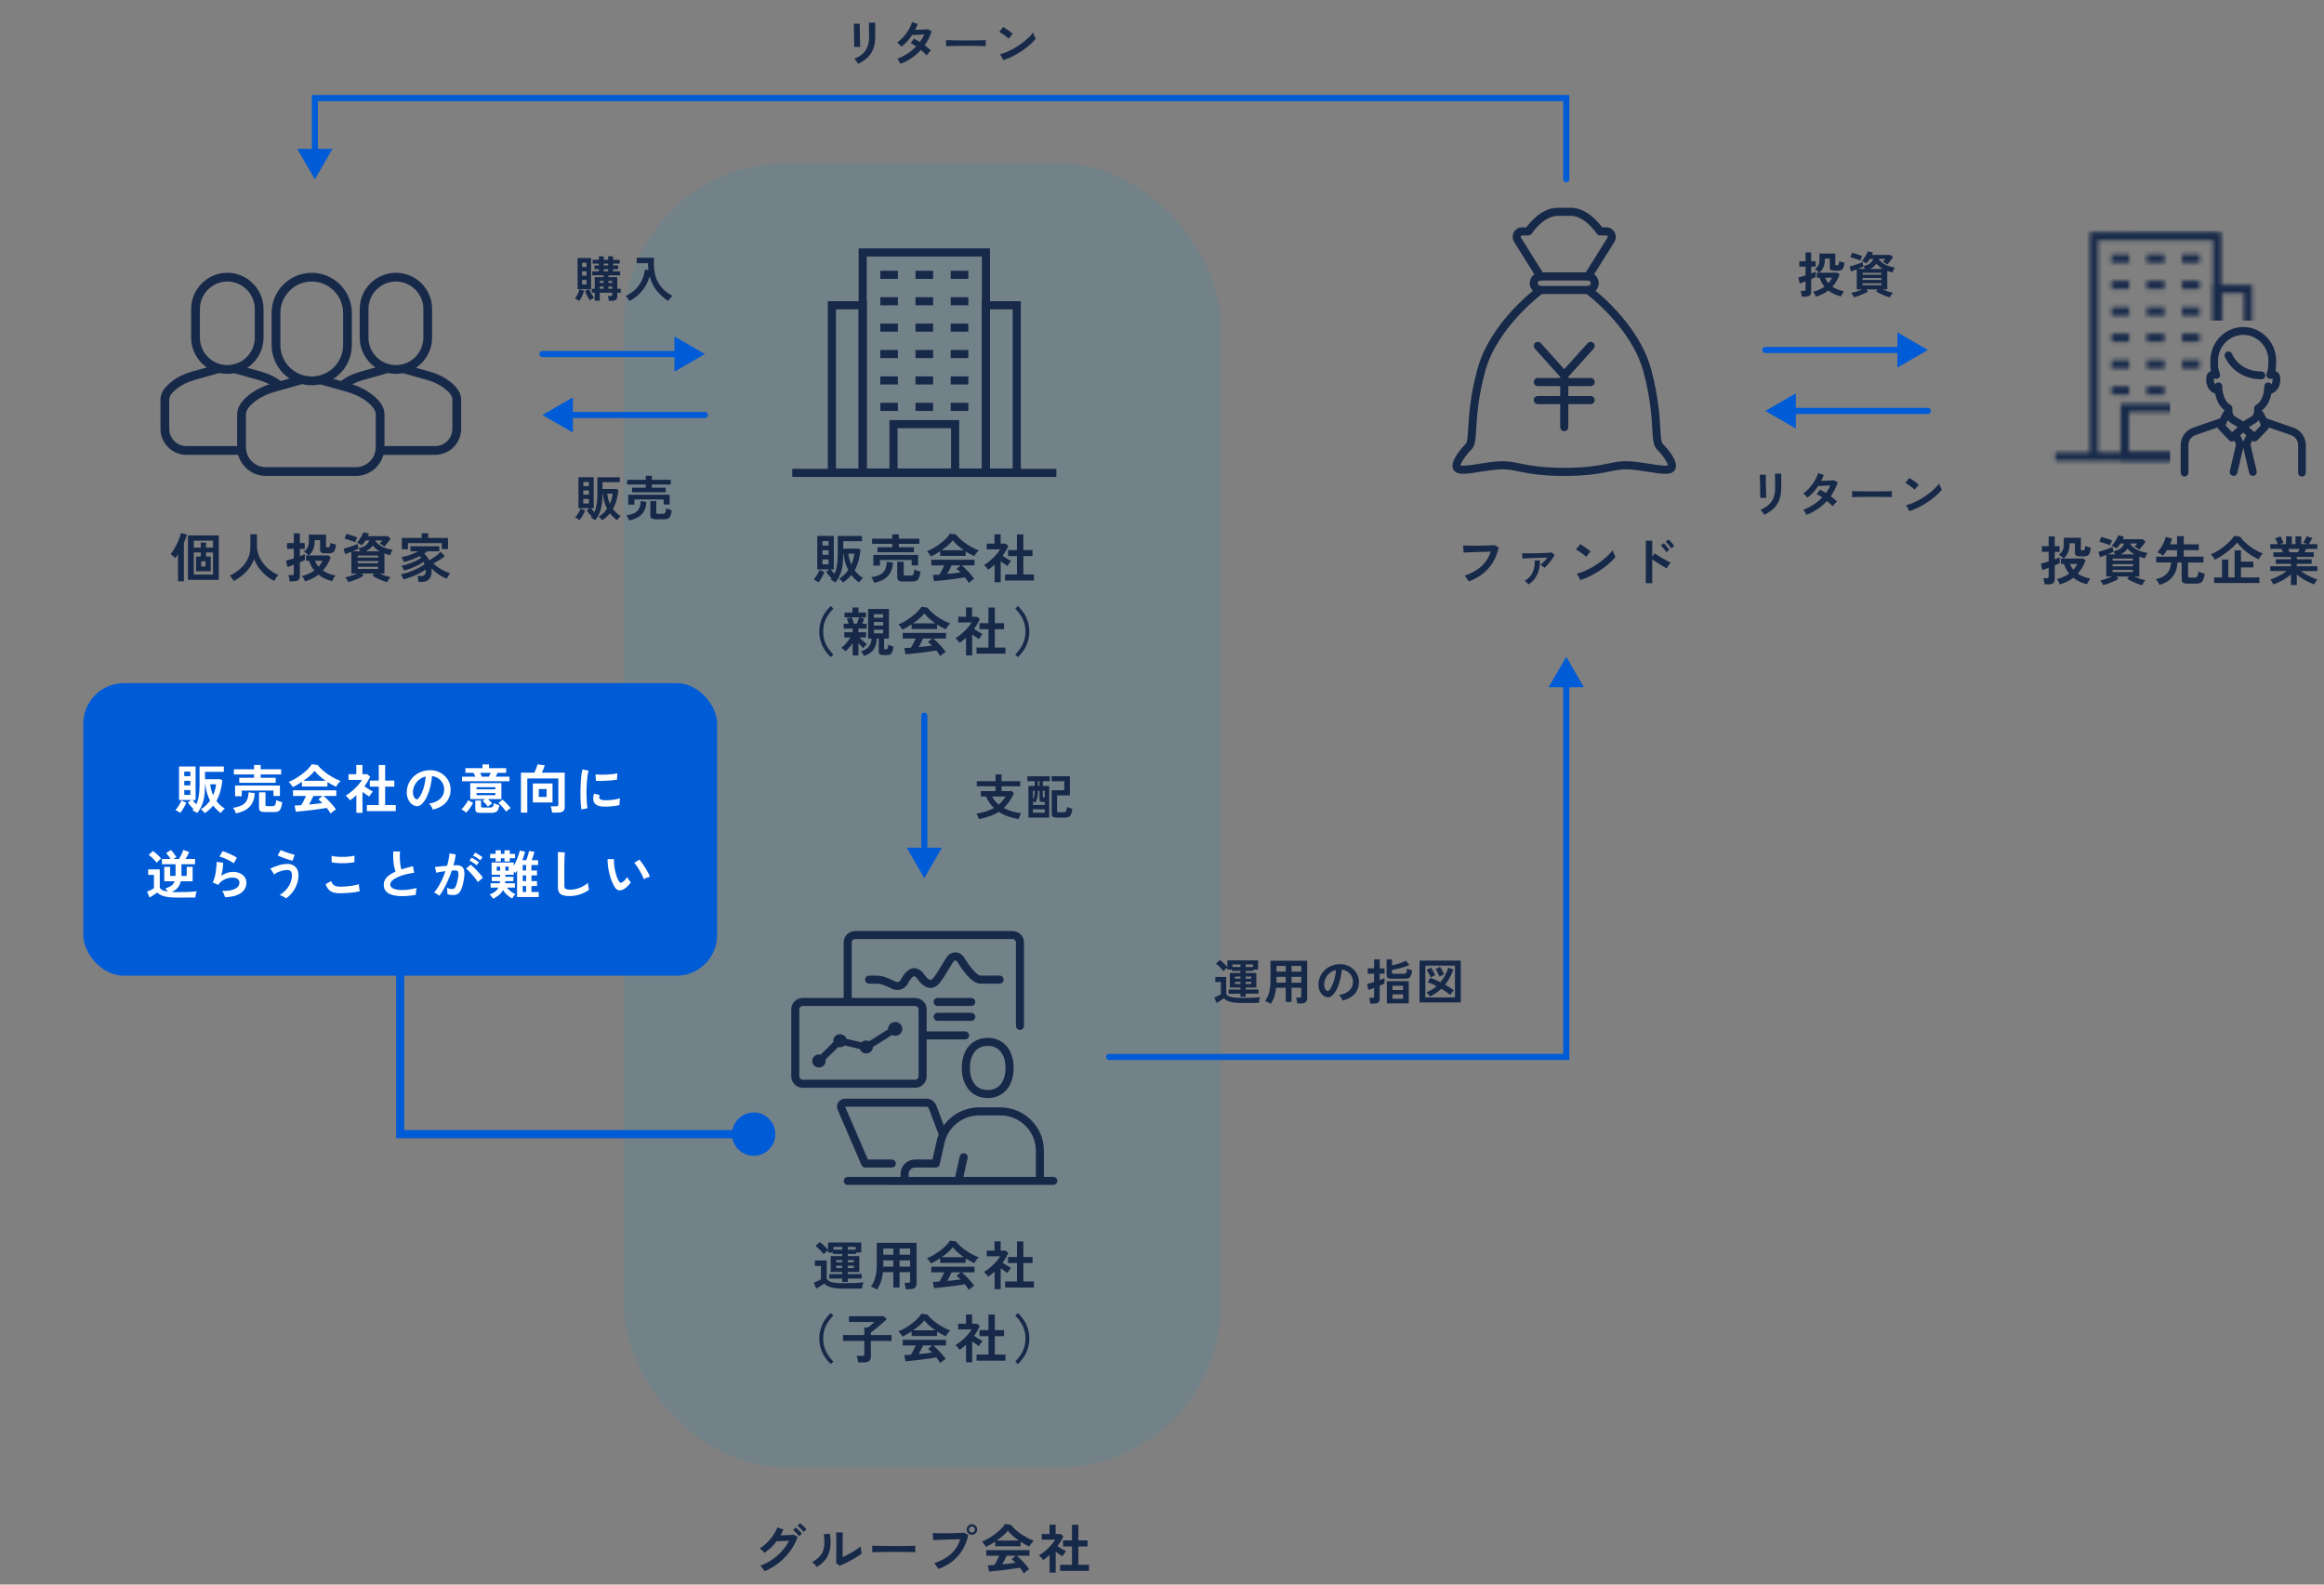 <svg width="572" height="390" viewBox="0 0 572 390" fill="none" xmlns="http://www.w3.org/2000/svg"><rect x="0" y="0" width="572" height="390" fill="#808080" stroke="none"/><rect x="153.5" y="40.139" width="147" height="321" rx="40" fill="#0099E2" fill-opacity=".1"/><path d="M149.84 74.027c-.016-.168-.044-.372-.084-.612-.032-.24-.08-.428-.144-.564h.72c.152 0 .248-.016.288-.048.04-.04.06-.132.06-.276v-.492h-3.06v1.968h-1.248v-1.968h-.708v-.96h.708v-2.856h2.172v-.456h-2.772v-.984h1.62v-.528H146.3v-.9h1.092v-.48h-1.524v-.924h1.524v-.864h1.212v.864h1.08v-.864h1.212v.864h1.62v.924h-1.62v.48h1.248v.9h-1.248v.528h1.752v.984h-2.892v.456h2.172v2.856h.864v.96h-.864v.876c0 .392-.104.676-.312.852-.2.176-.524.264-.972.264h-.804Zm-7.68-2.844v-7.668h3.324v7.668h-3.324Zm.456 2.844c-.144-.08-.332-.176-.564-.288-.224-.104-.412-.176-.564-.216.152-.184.304-.412.456-.684.152-.272.292-.552.42-.84.128-.288.224-.548.288-.78l1.116.372c-.072.248-.172.524-.3.828-.12.296-.256.584-.408.864-.152.28-.3.528-.444.744Zm2.58-.096c-.144-.192-.292-.424-.444-.696-.152-.264-.296-.54-.432-.828-.128-.296-.236-.568-.324-.816l1.068-.384c.112.36.276.728.492 1.104.216.376.432.696.648.96-.152.088-.324.196-.516.324-.192.136-.356.248-.492.336Zm-1.908-3.912h1.056v-1.116h-1.056v1.116Zm0-2.172h1.056v-1.068h-1.056v1.068Zm0-2.124h1.056v-1.056h-1.056v1.056Zm5.316 1.056h1.08v-.528h-1.08v.528Zm-.984 4.296h.924v-.564h-.924v.564Zm2.136 0h.924v-.564h-.924v.564Zm-1.152-5.724h1.08v-.48h-1.08v.48Zm-.984 4.284h.924v-.528h-.924v.528Zm2.136 0h.924v-.528h-.924v.528Zm5.16 4.44c-.104-.208-.244-.424-.42-.648-.168-.224-.344-.412-.528-.564.984-.456 1.804-1.016 2.46-1.68.664-.664 1.184-1.408 1.56-2.232.384-.824.636-1.696.756-2.616l.852.144c-.032-.272-.06-.548-.084-.828-.016-.28-.02-.568-.012-.864h-2.784v-1.344h4.26c-.104 1.408-.036 2.692.204 3.852.24 1.16.708 2.2 1.404 3.12.704.92 1.688 1.732 2.952 2.436-.176.136-.368.324-.576.564-.208.24-.38.46-.516.66-1.064-.688-1.996-1.532-2.796-2.532-.8-1-1.384-2.188-1.752-3.564-.232.872-.584 1.696-1.056 2.472-.464.768-1.028 1.46-1.692 2.076-.664.616-1.408 1.132-2.232 1.548Z" fill="#172949"/><path d="M133.5 86.389c-.414 0-.75.336-.75.75 0 .414.336.75.75.75v-1.5Zm40 .75L166 82.809v8.66l7.5-4.33Zm-40 .75h33.25v-1.5H133.5v1.5ZM173.5 101.389c.414 0 .75.336.75.75s-.336.75-.75.75v-1.5Zm-40 .75 7.5-4.33v8.66l-7.5-4.33Zm40 .75h-33.25v-1.5h33.25v1.5Z" fill="#005BD7"/><path d="M148.232 128.063c-.112-.152-.256-.316-.432-.492-.168-.176-.324-.308-.468-.396.424-.256.808-.548 1.152-.876.352-.336.664-.696.936-1.08-.272-.528-.5-1.1-.684-1.716-.184-.624-.312-1.292-.384-2.004h-.072v.132c0 .968-.056 1.828-.168 2.58-.112.752-.296 1.436-.552 2.052-.256.616-.608 1.208-1.056 1.776-.144-.112-.316-.224-.516-.336-.192-.112-.38-.208-.564-.288l.12-.144c.04-.048.076-.096.108-.144-.232-.224-.46-.468-.684-.732-.224-.264-.42-.52-.588-.768l.756-.552h-2.76v-7.62h3.756v7.62h-.672c.112.16.24.324.384.492l.456.48c.256-.56.44-1.192.552-1.896.12-.712.18-1.552.18-2.52v-4.164h5.52v1.2h-4.272v1.68h3.516l.42.312c-.096.872-.252 1.692-.468 2.46-.208.768-.504 1.484-.888 2.148.528.72 1.168 1.304 1.92 1.752-.168.128-.336.288-.504.48-.168.192-.308.368-.42.528-.32-.232-.628-.492-.924-.78-.288-.28-.556-.584-.804-.912-.256.32-.544.624-.864.912-.312.288-.656.56-1.032.816Zm-5.568-.06c-.088-.064-.204-.14-.348-.228l-.408-.24c-.136-.08-.256-.136-.36-.168.168-.176.34-.392.516-.648s.34-.52.492-.792c.152-.272.268-.52.348-.744l1.116.48c-.096.248-.22.516-.372.804-.152.28-.316.556-.492.828-.168.272-.332.508-.492.708Zm7.452-4.008c.344-.768.572-1.6.684-2.496h-1.344c.112.92.332 1.752.66 2.496Zm-6.552-.084h1.38v-1.104h-1.38v1.104Zm0-2.16h1.38v-1.044h-1.38v1.044Zm0-2.1h1.38v-1.032h-1.38v1.032Zm12.012 1.512v-1.14h3.36v-.768h-4.584v-1.164h4.584v-.984h1.5v.984h4.656v1.164h-4.656v.768h3.42v1.14h-8.28Zm-.948 3.048v-2.436h10.188v2.388h-1.476v-1.236h-7.2v1.284h-1.512Zm6.78 3.6c-.496 0-.844-.076-1.044-.228-.2-.144-.3-.392-.3-.744v-3.516h1.464v2.808c0 .12.028.208.084.264.064.048.184.072.36.072h1.116c.32 0 .536-.096.648-.288.112-.192.192-.556.24-1.092.16.08.376.172.648.276.28.096.52.168.72.216-.088.624-.204 1.096-.348 1.416-.136.32-.324.536-.564.648-.232.112-.548.168-.948.168h-2.076Zm-6.588.3c-.056-.168-.148-.384-.276-.648-.12-.256-.248-.46-.384-.612.808-.136 1.464-.328 1.968-.576.512-.248.892-.604 1.14-1.068.248-.472.392-1.1.432-1.884l1.404.192c-.088 1.328-.48 2.356-1.176 3.084-.696.728-1.732 1.232-3.108 1.512Z" fill="#172949"/><path d="m227.5 216.139 4.33-7.5h-8.66l4.33 7.5Zm.75-40c0-.414-.336-.75-.75-.75s-.75.336-.75.75h1.5Zm0 33.25v-33.25h-1.5v33.25h1.5Z" fill="#005BD7"/><path d="M250.692 201.611c-.936-.168-1.812-.4-2.628-.696-.816-.288-1.564-.652-2.244-1.092-.64.416-1.36.764-2.16 1.044s-1.704.524-2.712.732c-.056-.184-.148-.416-.276-.696-.12-.272-.236-.492-.348-.66.88-.136 1.676-.32 2.388-.552.712-.232 1.348-.508 1.908-.828-.392-.376-.748-.796-1.068-1.26-.32-.472-.604-.992-.852-1.56h-1.296v-1.332h3.612v-1.188h-4.608v-1.26h4.608v-1.68h1.488v1.68h4.608v1.26h-4.608v1.188h2.556l.516.516c-.368.768-.756 1.452-1.164 2.052-.408.592-.856 1.116-1.344 1.572.632.344 1.312.628 2.04.852.736.216 1.484.368 2.244.456-.08.12-.164.272-.252.456-.088.176-.168.356-.24.54-.072.184-.128.336-.168.456Zm-4.872-3.588c.664-.56 1.22-1.22 1.668-1.98h-3.3c.184.376.416.732.696 1.068.28.328.592.632.936.912Zm7.308 3.192v-7.776h1.536v-1.176h-1.8v-1.2h5.52v1.2h-1.716v1.176h1.572v7.776h-5.112Zm6.972 0c-.456 0-.78-.068-.972-.204-.184-.136-.276-.364-.276-.684v-5.832h3.084v-2.208h-3.096v-1.236h4.488v4.704h-3.156v3.864c0 .112.024.192.072.24.056.04.168.06.336.06h1.212c.296 0 .496-.088.6-.264.112-.184.192-.532.24-1.044.096.048.22.104.372.168.16.056.324.108.492.156.168.048.312.088.432.12-.08.576-.184 1.02-.312 1.332-.128.312-.304.528-.528.648-.224.12-.52.18-.888.18h-2.1Zm-5.856-3.084h2.892v-.756h-.528c-.272 0-.468-.036-.588-.108-.12-.072-.18-.22-.18-.444v-2.184h-.348c0 .504-.028.928-.084 1.272-.048.344-.124.644-.228.9-.096.256-.224.508-.384.756-.072-.048-.16-.1-.264-.156-.096-.056-.192-.104-.288-.144v.864Zm0 1.884h2.892v-.816h-2.892v.816Zm2.7-3.732h.192v-1.644h-.468v1.428c0 .104.02.168.06.192.04.016.112.024.216.024Zm-2.7.492c.136-.264.236-.556.3-.876.072-.328.112-.748.12-1.26h-.42v2.136Zm1.248-3.336h.348v-1.176h-.348v1.176Z" fill="#172949"/><path d="M385.001 92.358v12.777m0-12.777-6.5-7.222m6.5 7.222 6.5-7.222m-13 13.333h13m-13-4.444h13" stroke="#172949" stroke-width="2" stroke-linecap="round" stroke-linejoin="round"/><path d="M390.849 72.369h-11.692c-1.458 0-2.643-1.192-2.643-2.664 0-1.472 1.185-2.66 2.643-2.66h11.692c1.459 0 2.644 1.196 2.644 2.66 0 1.464-1.185 2.664-2.644 2.664Zm-11.692-3.33c-.364 0-.662.299-.662.666s.298.67.662.67h11.692c.365 0 .662-.299.662-.67 0-.371-.297-.666-.662-.666h-11.692Z" fill="#172949"/><path d="M390.845 69.039c-.182 0-.364-.048-.527-.152-.464-.295-.602-.909-.309-1.376l5.648-9.022c.099-.156.047-.295.012-.363-.036-.068-.127-.183-.309-.183h-1.53c-.333 0-.646-.172-.829-.451-.027-.044-2.885-4.359-6.357-4.359h-3.278c-3.472 0-6.329 4.315-6.357 4.359-.182.279-.495.451-.828.451h-1.53c-.183 0-.274.116-.309.183-.04.068-.088.207.012.363l5.647 9.022c.294.467.155 1.081-.309 1.376-.463.295-1.074.156-1.367-.311l-5.648-9.022c-.452-.726-.48-1.639-.067-2.389.412-.75 1.197-1.216 2.045-1.216h1.018c.948-1.284 3.896-4.81 7.697-4.81h3.278c3.805 0 6.75 3.526 7.697 4.81h1.018c.853 0 1.633.467 2.046 1.216.412.75.384 1.667-.068 2.389l-5.648 9.022c-.19.299-.511.467-.84.467l-.008-.004ZM385.003 117.135c-5.747-.004-8.763-.61-11.185-1.096-1.478-.296-2.643-.531-4.038-.531-1.586 0-3.607.323-5.387.602-3.135.499-4.958.75-5.992.152-.496-.287-.809-.766-.884-1.34-.266-2.042 2.663-5.109 3.254-5.704.388-.39.483-1.99.594-3.836.187-3.127.468-7.85 2.24-14.438 3.143-11.674 14.49-20.03 14.973-20.377.444-.323 1.063-.223 1.384.223.321.447.222 1.069-.222 1.392-.111.084-11.264 8.3-14.221 19.284-1.72 6.389-1.994 10.992-2.176 14.035-.154 2.621-.25 4.204-1.169 5.129-1.661 1.671-2.652 3.366-2.691 3.941.67.199 3.024-.176 4.605-.427 1.851-.295 3.952-.63 5.696-.63 1.589 0 2.905.263 4.427.57 2.338.471 5.247 1.053 10.796 1.057 5.549-.004 8.458-.59 10.792-1.057 1.522-.307 2.834-.57 4.427-.57 1.744 0 3.845.335 5.696.63 1.581.251 3.932.622 4.605.427-.039-.575-1.03-2.27-2.691-3.941-.919-.925-1.014-2.508-1.169-5.129-.182-3.043-.452-7.642-2.176-14.035-2.961-11-14.106-19.2-14.221-19.284-.443-.323-.543-.945-.221-1.392.321-.447.939-.546 1.383-.223.479.351 11.826 8.703 14.973 20.377 1.776 6.589 2.053 11.312 2.24 14.438.111 1.85.206 3.446.594 3.836.591.595 3.52 3.658 3.254 5.704-.075.578-.388 1.057-.884 1.344-1.034.598-2.857.347-5.992-.152-1.78-.283-3.801-.602-5.387-.602-1.395 0-2.56.235-4.038.531-2.422.486-5.438 1.092-11.181 1.096l-.008-.004ZM361.476 143.1c-.052-.113-.134-.26-.247-.442-.113-.182-.238-.364-.377-.546-.13-.182-.256-.325-.377-.429 1.647-.546 3.007-1.296 4.082-2.249 1.083-.953 1.863-2.175 2.34-3.666-.407.009-.871.022-1.391.039s-1.053.035-1.599.052c-.537.017-1.057.035-1.56.052-.494.017-.927.035-1.3.052-.373.017-.646.03-.819.039l-.104-1.755c.251.017.581.03.988.039.407.009.858.013 1.352.013h1.534c.529-.009 1.04-.017 1.534-.026.494-.017.94-.035 1.339-.052.399-.017.715-.035.949-.052l1.053.546c-.295 1.387-.78 2.63-1.456 3.731-.676 1.092-1.517 2.032-2.522 2.821-1.005.78-2.145 1.391-3.419 1.833Zm18.655-3.341c-.095-.113-.247-.247-.455-.403-.208-.165-.386-.286-.533-.364.26-.199.55-.459.871-.78.321-.329.611-.659.871-.988-.373.009-.797.022-1.274.039-.468.017-.953.035-1.456.052-.503.017-.984.035-1.443.052-.459.017-.867.035-1.222.052-.347.017-.607.03-.78.039l-.052-1.3c.217.009.516.017.897.026h1.287c.485-.009.979-.017 1.482-.026.511-.017 1.001-.03 1.469-.039.468-.017.884-.039 1.248-.065.373-.026.654-.052.845-.078l.78.611c-.191.347-.433.724-.728 1.131-.286.399-.589.78-.91 1.144-.321.364-.62.663-.897.897Zm-3.939 4.095c-.087-.13-.221-.286-.403-.468-.173-.182-.347-.329-.52-.442.901-.503 1.547-1.179 1.937-2.028.39-.849.568-1.842.533-2.977h1.3c0 1.387-.243 2.578-.728 3.575-.485.988-1.192 1.768-2.119 2.34Zm12.792-1.079-.884-1.599c.615-.13 1.261-.342 1.937-.637.685-.303 1.369-.654 2.054-1.053.685-.407 1.335-.841 1.95-1.3.615-.468 1.17-.94 1.664-1.417.503-.477.91-.932 1.222-1.365.035.147.091.329.169.546.087.217.178.429.273.637.095.199.178.355.247.468-.425.546-.958 1.101-1.599 1.664-.633.555-1.335 1.092-2.106 1.612-.771.511-1.577.979-2.418 1.404-.841.425-1.677.771-2.509 1.04Zm1.391-5.733c-.113-.121-.273-.264-.481-.429-.199-.165-.425-.338-.676-.52-.243-.182-.481-.347-.715-.494-.234-.156-.438-.273-.611-.351l1.04-1.313c.173.095.377.217.611.364.234.147.472.308.715.481.251.173.485.347.702.52.217.165.39.312.52.442l-1.105 1.3Zm14.703 6.5v-10.478h1.586v3.939l.585-.832c.208.156.481.342.819.559.347.217.715.442 1.105.676.39.225.767.433 1.131.624s.672.334.923.429c-.104.095-.225.234-.364.416-.13.173-.256.355-.377.546-.113.182-.199.338-.26.468-.208-.104-.468-.247-.78-.429-.303-.182-.628-.377-.975-.585-.338-.217-.667-.433-.988-.65-.312-.217-.585-.412-.819-.585v5.902h-1.586Zm6.24-8.593c-.165-.277-.381-.568-.65-.871-.26-.312-.498-.563-.715-.754l.728-.559c.121.104.273.26.455.468.182.199.36.403.533.611.173.208.308.386.403.533l-.754.572Zm-1.196.949c-.165-.277-.377-.572-.637-.884-.26-.312-.498-.563-.715-.754l.728-.559c.121.113.273.273.455.481.182.199.355.403.52.611.173.208.308.386.403.533l-.754.572ZM76.728 94.82c-5.446 0-9.878-4.441-9.878-9.894v-7.889c0-5.457 4.432-9.894 9.878-9.894 5.446 0 9.873 4.437 9.873 9.894v7.889c0 5.457-4.428 9.894-9.873 9.894Zm0-25.526c-4.26 0-7.722 3.474-7.722 7.738v7.889c0 4.269 3.466 7.738 7.722 7.738 4.255 0 7.722-3.474 7.722-7.738v-7.889c0-4.269-3.466-7.738-7.722-7.738Z" fill="#172949"/><path d="M87.577 117.138H65.42c-3.889 0-7.05-3.171-7.05-7.064v-8.148c0-1.599.992-3.193 2.954-4.74 1.591-1.257 3.488-2.195 5.631-2.8l6.868-1.931c.573-.16 1.168.173 1.328.748.16.575-.172 1.171-.746 1.331l-6.868 1.931c-1.871.527-3.51 1.339-4.881 2.42-.974.765-2.13 1.914-2.13 3.042v8.148c0 2.709 2.199 4.909 4.898 4.909h22.157c2.703 0 4.898-2.204 4.898-4.909v-8.148c0-1.128-1.16-2.277-2.13-3.042-1.371-1.08-3.01-1.892-4.881-2.42l-6.67-1.875c-.574-.16-.905-.756-.746-1.331.16-.575.759-.903 1.328-.748l6.67 1.875c2.143.601 4.036 1.547 5.627 2.8 1.958 1.542 2.954 3.137 2.954 4.74v8.148c0 3.898-3.165 7.064-7.05 7.064h-.004ZM97.446 92.012c-4.911 0-8.908-4.005-8.908-8.926v-7.021c0-4.921 3.997-8.926 8.908-8.926 4.911 0 8.908 4.005 8.908 8.926v7.021c0 4.921-3.997 8.926-8.908 8.926Zm0-22.717c-3.725 0-6.756 3.037-6.756 6.77v7.021c0 3.733 3.031 6.77 6.756 6.77 3.725 0 6.756-3.037 6.756-6.77v-7.021c0-3.733-3.031-6.77-6.756-6.77Z" fill="#172949"/><path d="M83.998 95.68c-.297 0-.289-.103-.5-.345-.397-.445-.845-.485-.405-.878.185-.164.375-.324.569-.475 1.427-1.123 3.13-1.97 5.049-2.51l6.114-1.72c.574-.16 1.164.173 1.328.748.16.575-.172 1.167-.746 1.331l-6.114 1.72c-1.647.462-3.096 1.179-4.303 2.13-.16.125-.315.255-.466.389-.203.181-.272-.389-.526-.389ZM107.104 111.952H93.531c-.595 0-1.078-.484-1.078-1.081 0-.596.483-1.08 1.078-1.08h13.573c2.337 0 4.243-1.905 4.243-4.251v-7.254c0-.747-.656-1.676-1.85-2.614-1.207-.951-2.656-1.668-4.303-2.13l-5.937-1.668c-.569-.16-.905-.756-.746-1.331.16-.575.755-.907 1.328-.748l5.937 1.668c1.923.54 3.622 1.387 5.053 2.515 1.772 1.395 2.673 2.847 2.673 4.312v7.254c0 3.534-2.871 6.408-6.398 6.408ZM55.956 92.012c-4.911 0-8.908-4.005-8.908-8.926v-7.021c0-4.921 3.997-8.926 8.908-8.926s8.908 4.005 8.908 8.926v7.021c0 4.921-3.997 8.926-8.908 8.926Zm0-22.717c-3.725 0-6.756 3.037-6.756 6.77v7.021c0 3.733 3.031 6.77 6.756 6.77 3.725 0 6.756-3.037 6.756-6.77v-7.021c0-3.733-3.031-6.77-6.756-6.77Z" fill="#172949"/><path d="M59.444 111.951H45.892c-3.527 0-6.394-2.873-6.394-6.407v-7.254c0-1.465.901-2.912 2.673-4.312 1.431-1.128 3.13-1.97 5.053-2.514l6.114-1.72c.573-.16 1.164.173 1.328.748.16.575-.172 1.167-.746 1.331l-6.114 1.72c-1.647.462-3.096 1.179-4.303 2.13-1.194.938-1.85 1.866-1.85 2.614v7.254c0 2.341 1.901 4.251 4.243 4.251h13.551c.595 0 1.078.484 1.078 1.08 0 .597-.487 1.08-1.082 1.08ZM68.999 95.676c-.254 0-.388.514-.595.333-.129-.117-.263-.225-.401-.333-1.207-.951-2.656-1.668-4.303-2.13l-5.937-1.668c-.573-.16-.905-.756-.746-1.331.164-.575.755-.907 1.328-.747l5.937 1.668c1.923.54 3.622 1.387 5.053 2.514.164.13.328.264.487.406.448.393.375.475-.017.92-.211.242-.504.367-.806.367ZM46.262 142.71v-10.933h7.592v10.933h-7.592Zm-2.444.364v-6.669c-.113.191-.23.369-.351.533-.113.156-.225.304-.338.442-.078-.104-.186-.216-.325-.338-.139-.13-.286-.255-.442-.377-.147-.121-.273-.212-.377-.273.26-.312.524-.684.793-1.118.269-.442.52-.905.754-1.391.234-.485.438-.962.611-1.43.182-.468.316-.888.403-1.261l1.456.351c-.078.312-.182.646-.312 1.001-.121.356-.264.724-.429 1.105v9.425h-1.443Zm3.874-1.664h4.732v-5.447h-1.716v1.014h1.157v3.614h-3.614v-3.614h1.157v-1.014h-1.716v5.447Zm0-6.63h1.716v-1.248h1.3v1.248h1.716v-1.703h-4.732v1.703Zm1.846 4.654h1.053v-1.3h-1.053v1.3Zm8.008 3.575c-.121-.216-.273-.45-.455-.702-.182-.242-.368-.446-.559-.611.962-.468 1.829-1.04 2.6-1.716.771-.684 1.378-1.473 1.82-2.366.451-.892.676-1.876.676-2.951v-3.185h1.612v2.743c0 .867.143 1.677.429 2.431.286.754.676 1.443 1.17 2.067.494.624 1.053 1.175 1.677 1.651.624.468 1.278.854 1.963 1.157-.165.182-.347.416-.546.702-.191.286-.342.538-.455.754-.737-.381-1.43-.849-2.08-1.404-.65-.554-1.222-1.174-1.716-1.859-.485-.684-.871-1.404-1.157-2.158-.251.78-.628 1.513-1.131 2.197-.503.676-1.083 1.292-1.742 1.846-.659.546-1.361 1.014-2.106 1.404Zm17.511.078c-.061-.199-.165-.433-.312-.702-.139-.26-.277-.459-.416-.598 1.187-.312 2.197-.767 3.029-1.365-.295-.355-.55-.736-.767-1.144-.208-.407-.381-.823-.52-1.248h-.754v-1.326h.689c-.147-.147-.329-.307-.546-.481-.208-.173-.429-.316-.663-.429.277-.234.507-.463.689-.689.182-.225.316-.485.403-.78.087-.303.13-.684.13-1.144v-1.586h4.225v2.847c0 .104.022.178.065.221.052.035.152.052.299.052h.234c.139 0 .238-.069.299-.208.069-.138.121-.433.156-.884.095.044.225.091.39.143.165.052.338.1.52.143.182.044.338.078.468.104-.043.624-.139 1.092-.286 1.404-.147.304-.342.507-.585.611-.234.104-.52.156-.858.156h-.845c-.503 0-.849-.065-1.04-.195-.191-.138-.286-.355-.286-.65v-2.392h-1.326v.338c0 .711-.113 1.344-.338 1.898-.225.555-.594 1.062-1.105 1.521h4.836l.559.468c-.225.633-.503 1.218-.832 1.755-.321.538-.685 1.036-1.092 1.495.849.59 1.881 1.001 3.094 1.235-.095.104-.199.243-.312.416-.104.174-.204.347-.299.52-.087.174-.152.321-.195.442-.676-.156-1.296-.372-1.859-.65-.563-.268-1.07-.585-1.521-.949-.477.373-.992.694-1.547.962-.555.278-1.148.507-1.781.689Zm-3.757-.013c-.009-.138-.03-.307-.065-.507-.035-.199-.074-.394-.117-.585-.043-.19-.091-.338-.143-.442h.858c.173 0 .295-.026.364-.078.078-.06.117-.173.117-.338v-2.132c-.347.139-.663.26-.949.364-.286.096-.49.165-.611.208l-.351-1.586c.217-.043.494-.117.832-.221.347-.104.706-.216 1.079-.338v-2.34H70.65v-1.417h1.664v-2.392h1.495v2.392h1.196v1.417h-1.196v1.82c.251-.095.485-.186.702-.273.217-.095.39-.173.52-.234v1.443c-.104.061-.264.139-.481.234-.217.096-.464.2-.741.312v3.406c0 .451-.13.776-.39.975-.251.208-.641.312-1.17.312H71.3Zm7.111-3.588c.399-.433.724-.918.975-1.456H77.54c.191.529.481 1.014.871 1.456Zm16.9 3.783c-.347-.078-.745-.203-1.196-.377-.442-.164-.884-.355-1.326-.572-.442-.208-.823-.416-1.144-.624l.442-.546h-3.055l.455.572c-.303.191-.672.386-1.105.585-.433.2-.884.382-1.352.546-.468.174-.906.308-1.313.403-.061-.164-.165-.364-.312-.598-.139-.234-.277-.424-.416-.572.243-.043.533-.108.871-.195.347-.095.702-.208 1.066-.338.373-.13.715-.264 1.027-.403h-1.469v-5.33c-.589.234-1.101.416-1.534.546l-.39-1.3c.208-.052.464-.125.767-.221.312-.095.633-.199.962-.312.338-.112.659-.225.962-.338.312-.112.572-.221.78-.325l.182 1.079c1.439-.268 2.327-.914 2.665-1.937h-.871c-.139.217-.295.429-.468.637-.165.2-.342.386-.533.559-.156-.104-.347-.221-.572-.351-.225-.13-.438-.225-.637-.286.217-.19.429-.433.637-.728.217-.294.407-.602.572-.923.173-.329.308-.632.403-.91l1.391.286c-.035.113-.074.226-.117.338-.043.104-.087.213-.13.325h4.927l.676.637c-.113.165-.269.373-.468.624-.191.252-.386.499-.585.741-.199.234-.364.421-.494.559-.061-.052-.165-.125-.312-.221-.139-.095-.286-.19-.442-.286-.156-.095-.286-.164-.39-.208.121-.138.23-.268.325-.39.095-.13.191-.264.286-.403h-1.664l-.039.117c.485.65 1.092 1.144 1.82 1.482.728.338 1.547.572 2.457.702-.078.096-.16.226-.247.39-.078.165-.152.334-.221.507-.061.165-.104.308-.13.429-.251-.06-.498-.121-.741-.182-.234-.069-.464-.143-.689-.221v4.914h-1.235c.433.191.901.373 1.404.546.503.165.945.282 1.326.351-.139.139-.29.33-.455.572-.156.243-.273.46-.351.65Zm-7.891-9.815c-.147-.069-.338-.147-.572-.234-.234-.086-.481-.169-.741-.247-.26-.086-.507-.164-.741-.234-.234-.069-.425-.121-.572-.156l.455-1.209c.173.044.381.104.624.182.251.07.507.152.767.247.269.087.52.174.754.26.234.078.42.148.559.208-.061.087-.13.208-.208.364-.069.156-.134.312-.195.468-.061.148-.104.265-.13.351Zm.637 6.578h5.005v-.533h-5.005v.533Zm0-1.404h5.005v-.533h-5.005v.533Zm0-1.404h5.005v-.494h-5.005v.494Zm1.989-1.534h3.393c-.321-.182-.62-.385-.897-.611-.277-.234-.542-.498-.793-.793-.433.59-1.001 1.058-1.703 1.404Zm-3.237 0h1.885c-.069-.121-.147-.247-.234-.377-.078-.13-.16-.238-.247-.325l.013.065c-.191.104-.412.213-.663.325-.243.104-.494.208-.754.312Zm16.211 7.527c-.009-.13-.03-.286-.065-.468-.026-.182-.061-.364-.104-.546-.043-.173-.087-.312-.13-.416h.91c.355 0 .637-.091.845-.273.208-.182.312-.515.312-1.001 0-.052-.004-.104-.013-.156v-.156c-.442.312-.975.624-1.599.936-.615.312-1.261.598-1.937.858-.676.26-1.317.464-1.924.611-.061-.182-.156-.398-.286-.65-.13-.251-.251-.446-.364-.585.624-.13 1.291-.316 2.002-.559.711-.251 1.4-.546 2.067-.884.676-.338 1.261-.693 1.755-1.066-.035-.104-.074-.203-.117-.299-.043-.104-.087-.203-.13-.299-.39.304-.858.594-1.404.871-.546.278-1.118.529-1.716.754-.589.217-1.153.395-1.69.533-.052-.182-.143-.394-.273-.637-.13-.242-.251-.42-.364-.533.52-.104 1.079-.255 1.677-.455.607-.199 1.192-.429 1.755-.689.563-.268 1.044-.546 1.443-.832-.113-.156-.225-.29-.338-.403-.598.304-1.239.585-1.924.845-.676.26-1.335.464-1.976.611-.052-.164-.143-.368-.273-.611-.121-.242-.243-.433-.364-.572.667-.121 1.369-.312 2.106-.572.745-.268 1.426-.563 2.041-.884h-1.924v-1.248h7.111v1.248h-2.938c-.225.182-.485.369-.78.559.52.486.932 1.036 1.235 1.651.355-.199.711-.416 1.066-.65.364-.242.698-.489 1.001-.741.312-.251.568-.481.767-.689l1.001 1.053c-.399.338-.845.663-1.339.975-.494.304-.984.581-1.469.832.373.364.802.711 1.287 1.04.494.321.992.603 1.495.845.511.243.971.429 1.378.559-.156.139-.321.343-.494.611-.173.26-.312.494-.416.702-.39-.164-.81-.372-1.261-.624-.442-.26-.88-.554-1.313-.884-.425-.329-.802-.68-1.131-1.053.009.096.013.195.013.299.009.096.013.191.013.286 0 .936-.208 1.63-.624 2.08-.407.451-.997.676-1.768.676h-.832Zm-4.108-8.021v-2.795h4.888v-1.157h1.599v1.157h4.875v2.743h-1.534v-1.456h-8.333v1.508h-1.495Z" fill="#172949"/><mask id="a" style="mask-type:alpha" maskUnits="userSpaceOnUse" x="505" y="57" width="59" height="57"><path stroke="#172949" stroke-width="2" d="M505.875 112.389h58M515.375 58.139h30.333v54.167H515.375zM519.707 63.639h4.333M528.374 63.639h4.333M537.04 63.639h4.333M519.707 70.139h4.333M528.374 70.139h4.333M537.04 70.139h4.333M519.707 76.639h4.333M528.374 76.639h4.333M537.04 76.639h4.333M519.707 83.139h4.333M528.374 83.139h4.333M537.04 83.139h4.333M519.707 89.639h4.333M528.374 89.639h4.333M537.04 89.639h4.333M519.707 96.139h4.333M528.374 96.139h4.333M537.04 96.139h4.333"/><path stroke="#172949" stroke-width="2" d="M522.957 100.389h15.167v11.917H522.957zM545.707 71.139h7.583v41.167H545.707z"/></mask><g mask="url(#a)"><path d="M543.5 92.89V78.891h23.625V56.773l-65.033-.131v60.249h32.033V92.89h9.375Z" fill="#172949"/></g><path d="M547.971 87.665c.066.161 2.165 5.286 8.64 5.286.303 0 .55-.251.55-.563 0-.312-.245-.565-.55-.565-5.769 0-7.539-4.381-7.614-4.573-.111-.289-.431-.432-.714-.319-.284.113-.424.441-.313.73 0 .001.001.002.001.004Z" fill="#172949"/><path fill-rule="evenodd" clip-rule="evenodd" d="M560.844 93.767c-.149 1.832-1.324 2.605-2.169 2.834-.208 1.313-.786 3.151-2.375 4.209v.223c.232.34.759 1.162 1.225 2.249l6.856 2.374c1.64.57 2.744 2.143 2.744 3.915v6.757c0 .312-.247.565-.552.565-.305 0-.552-.253-.552-.565v-6.757c0-1.288-.801-2.434-1.994-2.846l-6.012-2.084c.016.056.032.111.047.167.053.195 0 .403-.137.548l-2.61 2.732c-.205.215-.534.229-.755.032l-.346-.309-.74 1.534 1.561 6.698c.071.303-.113.608-.409.68-.041.012-.086.014-.128.014-.249 0-.474-.174-.534-.434l-1.607-6.895c-.031-.128-.016-.262.042-.379l.956-1.984-1.232-1.1-1.231 1.099.957 1.985c.057.117.073.253.042.379l-1.607 6.895c-.06.258-.287.434-.535.434-.042 0-.086-.005-.128-.016-.296-.072-.479-.377-.408-.68l1.561-6.696-.741-1.535-.348.31c-.103.093-.231.138-.36.138-.143 0-.287-.057-.393-.17l-2.609-2.732c-.137-.145-.19-.353-.137-.548.015-.056.031-.111.047-.167l-6.013 2.084c-1.192.414-1.993 1.558-1.993 2.846v6.757c0 .311-.247.564-.551.565-.304-.001-.551-.254-.551-.565v-6.757c0-1.774 1.102-3.347 2.744-3.915l6.854-2.373c.472-1.101 1.006-1.93 1.234-2.262v-.214c-1.589-1.058-2.167-2.894-2.375-4.207-.846-.227-2.026-1-2.176-2.836-.075-.931.133-1.582.621-1.935.203-.147.424-.217.636-.242-.248-.882-.263-1.646-.234-2.832 0-4.331 3.453-7.864 7.696-7.864s7.696 3.535 7.696 7.88c-.008.222-.012.411-.016.591l-.001.033-.001.031c-.022.793-.039 1.432-.227 2.162.217.023.44.095.647.244.488.353.698 1.001.621 1.935Zm-1.1-.095c-.081.983-.551 1.452-.957 1.676.003-.159 0-.26-.001-.283-.011-.31-.269-.547-.572-.54-.302.011-.541.274-.527.586v.005c.003.152.07 3.598-2.204 4.882-.177.099-.285.289-.285.495v.621c-.009.057-.009.115-.001.173-.026.669-.387 1.283-.955 1.62l-2.113 1.25-2.112-1.25c-.59-.348-.956-.999-.956-1.697v-.717c0-.206-.111-.396-.285-.495-2.268-1.281-2.206-4.738-2.204-4.885v-.005c.011-.312-.225-.574-.53-.586-.295-.013-.558.228-.571.54-.001.025-.005.128-.002.291-.406-.221-.885-.69-.965-1.683-.045-.561.05-.841.156-.918.137-.1.462-.023.601.041.205.095.448.054.611-.108.164-.163.212-.409.124-.624-.47-1.151-.503-1.813-.466-3.291 0-3.721 2.959-6.75 6.595-6.75 3.636 0 6.595 3.029 6.595 6.729l-.004.134c-.005.169-.01.328-.014.481-.029 1.071-.046 1.716-.448 2.699-.088.215-.04.461.124.624.163.163.406.203.611.108.117-.054.457-.142.598-.041.106.077.201.357.157.918Zm-8.301 11.381-1.981-1.173c-.511-.302-.916-.748-1.176-1.272-.203.368-.427.815-.632 1.315-.007.019-.015.038-.023.056-.106.262-.206.538-.295.824l2.018 2.113 2.089-1.863Zm5.152-1.13c-.204-.496-.426-.941-.628-1.307-.261.521-.665.965-1.175 1.267l-1.984 1.174 2.086 1.859 2.018-2.113c-.089-.286-.189-.561-.294-.823-.009-.018-.017-.037-.023-.057Z" fill="#172949"/><path d="M547.971 87.665c.066.161 2.165 5.286 8.64 5.286.303 0 .55-.251.55-.563 0-.312-.245-.565-.55-.565-5.769 0-7.539-4.381-7.614-4.573-.111-.289-.431-.432-.714-.319-.284.113-.424.441-.313.73 0 .001.001.002.001.004Z" stroke="#172949" stroke-width=".8"/><path clip-rule="evenodd" d="M560.844 93.767c-.149 1.832-1.324 2.605-2.169 2.834-.208 1.313-.786 3.151-2.375 4.209v.223c.232.34.759 1.162 1.225 2.249l6.856 2.374c1.64.57 2.744 2.143 2.744 3.915v6.757c0 .312-.247.565-.552.565-.305 0-.552-.253-.552-.565v-6.757c0-1.288-.801-2.434-1.994-2.846l-6.012-2.084c.016.056.032.111.047.167.053.195 0 .403-.137.548l-2.61 2.732c-.205.215-.534.229-.755.032l-.346-.309-.74 1.534 1.561 6.698c.071.303-.113.608-.409.68-.041.012-.086.014-.128.014-.249 0-.474-.174-.534-.434l-1.607-6.895c-.031-.128-.016-.262.042-.379l.956-1.984-1.232-1.1-1.231 1.099.957 1.985c.057.117.073.253.042.379l-1.607 6.895c-.06.258-.287.434-.535.434-.042 0-.086-.005-.128-.016-.296-.072-.479-.377-.408-.68l1.561-6.696-.741-1.535-.348.31c-.103.093-.231.138-.36.138-.143 0-.287-.057-.393-.17l-2.609-2.732c-.137-.145-.19-.353-.137-.548.015-.056.031-.111.047-.167l-6.013 2.084c-1.192.414-1.993 1.558-1.993 2.846v6.757c0 .311-.247.564-.551.565-.304-.001-.551-.254-.551-.565v-6.757c0-1.774 1.102-3.347 2.744-3.915l6.854-2.373c.472-1.101 1.006-1.93 1.234-2.262v-.214c-1.589-1.058-2.167-2.894-2.375-4.207-.846-.227-2.026-1-2.176-2.836-.075-.931.133-1.582.621-1.935.203-.147.424-.217.636-.242-.248-.882-.263-1.646-.234-2.832 0-4.331 3.453-7.864 7.696-7.864s7.696 3.535 7.696 7.88c-.008.222-.012.411-.016.591l-.001.033-.001.031c-.022.793-.039 1.432-.227 2.162.217.023.44.095.647.244.488.353.698 1.001.621 1.935Zm-1.1-.095c-.081.983-.551 1.452-.957 1.676.003-.159 0-.26-.001-.283-.011-.31-.269-.547-.572-.54-.302.011-.541.274-.527.586v.005c.003.152.07 3.598-2.204 4.882-.177.099-.285.289-.285.495v.621c-.009.057-.009.115-.001.173-.026.669-.387 1.283-.955 1.62l-2.113 1.25-2.112-1.25c-.59-.348-.956-.999-.956-1.697v-.717c0-.206-.111-.396-.285-.495-2.268-1.281-2.206-4.738-2.204-4.885v-.005c.011-.312-.225-.574-.53-.586-.295-.013-.558.228-.571.54-.001.025-.005.128-.002.291-.406-.221-.885-.69-.965-1.683-.045-.561.05-.841.156-.918.137-.1.462-.023.601.041.205.095.448.054.611-.108.164-.163.212-.409.124-.624-.47-1.151-.503-1.813-.466-3.291 0-3.721 2.959-6.75 6.595-6.75 3.636 0 6.595 3.029 6.595 6.729l-.004.134c-.005.169-.01.328-.014.481-.029 1.071-.046 1.716-.448 2.699-.088.215-.04.461.124.624.163.163.406.203.611.108.117-.054.457-.142.598-.041.106.077.201.357.157.918Zm-8.301 11.381-1.981-1.173c-.511-.302-.916-.748-1.176-1.272-.203.368-.427.815-.632 1.315-.007.019-.015.038-.023.056-.106.262-.206.538-.295.824l2.018 2.113 2.089-1.863Zm5.152-1.13c-.204-.496-.426-.941-.628-1.307-.261.521-.665.965-1.175 1.267l-1.984 1.174 2.086 1.859 2.018-2.113c-.089-.286-.189-.561-.294-.823-.009-.018-.017-.037-.023-.057Z" stroke="#172949" stroke-width=".8"/><path d="M506.977 143.843c-.061-.2-.165-.434-.312-.702-.139-.26-.277-.46-.416-.598 1.187-.312 2.197-.767 3.029-1.365-.295-.356-.55-.737-.767-1.144-.208-.408-.381-.824-.52-1.248h-.754v-1.326h.689c-.147-.148-.329-.308-.546-.481-.208-.174-.429-.317-.663-.429.277-.234.507-.464.689-.689.182-.226.316-.486.403-.78.087-.304.13-.685.13-1.144v-1.586h4.225v2.847c0 .104.022.177.065.221.052.034.152.052.299.052h.234c.139 0 .238-.07.299-.208.069-.139.121-.434.156-.884.095.043.225.091.39.143.165.052.338.099.52.143.182.043.338.078.468.104-.043.624-.139 1.092-.286 1.404-.147.303-.342.507-.585.611-.234.104-.52.156-.858.156h-.845c-.503 0-.849-.065-1.04-.195-.191-.139-.286-.356-.286-.65v-2.392h-1.326v.338c0 .71-.113 1.343-.338 1.898-.225.554-.594 1.061-1.105 1.521h4.836l.559.468c-.225.632-.503 1.217-.832 1.755-.321.537-.685 1.035-1.092 1.495.849.589 1.881 1.001 3.094 1.235-.095.104-.199.242-.312.416-.104.173-.204.346-.299.52-.087.173-.152.32-.195.442-.676-.156-1.296-.373-1.859-.65-.563-.269-1.07-.585-1.521-.949-.477.372-.992.693-1.547.962-.555.277-1.148.507-1.781.689Zm-3.757-.013c-.009-.139-.03-.308-.065-.507-.035-.2-.074-.395-.117-.585-.043-.191-.091-.338-.143-.442h.858c.173 0 .295-.026.364-.078.078-.061.117-.174.117-.338v-2.132c-.347.138-.663.26-.949.364-.286.095-.49.164-.611.208l-.351-1.586c.217-.044.494-.117.832-.221.347-.104.706-.217 1.079-.338v-2.34h-1.664v-1.417h1.664v-2.392h1.495v2.392h1.196v1.417h-1.196v1.82c.251-.096.485-.187.702-.273.217-.096.39-.174.52-.234v1.443c-.104.06-.264.138-.481.234-.217.095-.464.199-.741.312v3.406c0 .45-.13.775-.39.975-.251.208-.641.312-1.17.312h-.949Zm7.111-3.588c.399-.434.724-.919.975-1.456h-1.846c.191.528.481 1.014.871 1.456Zm16.9 3.783c-.347-.078-.745-.204-1.196-.377-.442-.165-.884-.356-1.326-.572-.442-.208-.823-.416-1.144-.624l.442-.546h-3.055l.455.572c-.303.19-.672.385-1.105.585-.433.199-.884.381-1.352.546-.468.173-.906.307-1.313.403-.061-.165-.165-.364-.312-.598-.139-.234-.277-.425-.416-.572.243-.044.533-.109.871-.195.347-.096.702-.208 1.066-.338.373-.13.715-.265 1.027-.403h-1.469v-5.33c-.589.234-1.101.416-1.534.546l-.39-1.3c.208-.052.464-.126.767-.221.312-.096.633-.2.962-.312.338-.113.659-.226.962-.338.312-.113.572-.221.78-.325l.182 1.079c1.439-.269 2.327-.915 2.665-1.937h-.871c-.139.216-.295.429-.468.637-.165.199-.342.385-.533.559-.156-.104-.347-.221-.572-.351-.225-.13-.438-.226-.637-.286.217-.191.429-.434.637-.728.217-.295.407-.603.572-.923.173-.33.308-.633.403-.91l1.391.286c-.035.112-.074.225-.117.338-.043.104-.087.212-.13.325h4.927l.676.637c-.113.164-.269.372-.468.624-.191.251-.386.498-.585.741-.199.234-.364.42-.494.559-.061-.052-.165-.126-.312-.221-.139-.096-.286-.191-.442-.286-.156-.096-.286-.165-.39-.208.121-.139.23-.269.325-.39.095-.13.191-.265.286-.403h-1.664l-.039.117c.485.65 1.092 1.144 1.82 1.482.728.338 1.547.572 2.457.702-.078.095-.16.225-.247.39-.078.164-.152.333-.221.507-.061.164-.104.307-.13.429-.251-.061-.498-.122-.741-.182-.234-.07-.464-.143-.689-.221v4.914h-1.235c.433.19.901.372 1.404.546.503.164.945.281 1.326.351-.139.138-.29.329-.455.572-.156.242-.273.459-.351.65Zm-7.891-9.815c-.147-.07-.338-.148-.572-.234-.234-.087-.481-.169-.741-.247-.26-.087-.507-.165-.741-.234-.234-.07-.425-.122-.572-.156l.455-1.209c.173.043.381.104.624.182.251.069.507.151.767.247.269.086.52.173.754.26.234.078.42.147.559.208-.061.086-.13.208-.208.364-.069.156-.134.312-.195.468-.061.147-.104.264-.13.351Zm.637 6.578h5.005v-.533h-5.005v.533Zm0-1.404h5.005v-.533h-5.005v.533Zm0-1.404h5.005v-.494h-5.005v.494Zm1.989-1.534h3.393c-.321-.182-.62-.386-.897-.611-.277-.234-.542-.499-.793-.793-.433.589-1.001 1.057-1.703 1.404Zm-3.237 0h1.885c-.069-.122-.147-.247-.234-.377-.078-.13-.16-.239-.247-.325l.013.065c-.191.104-.412.212-.663.325-.243.104-.494.208-.754.312Zm12.766 7.514c-.078-.2-.204-.442-.377-.728-.173-.286-.347-.516-.52-.689.875-.182 1.582-.46 2.119-.832.537-.373.932-.832 1.183-1.378.26-.546.407-1.175.442-1.885h-3.653v-1.443h5.135v-1.599h-2.457c-.312.52-.646.97-1.001 1.352-.191-.156-.416-.308-.676-.455-.26-.156-.503-.278-.728-.364.217-.217.433-.481.65-.793.225-.312.433-.642.624-.988.199-.356.368-.707.507-1.053.147-.356.256-.681.325-.975l1.547.455c-.147.485-.316.949-.507 1.391h1.716v-2.015h1.664v2.015h3.692v1.43h-3.692v1.599h4.849v1.443h-3.783v3.341c0 .13.03.225.091.286.069.052.199.078.39.078h1.04c.234 0 .412-.035.533-.104.13-.07.23-.213.299-.429.078-.217.147-.538.208-.962.113.06.26.13.442.208.191.069.386.138.585.208.199.06.368.108.507.143-.087.624-.212 1.113-.377 1.469-.156.346-.373.593-.65.741-.269.147-.615.221-1.04.221h-2.158c-.537 0-.914-.083-1.131-.247-.217-.165-.325-.434-.325-.806v-4.147h-1.04c-.052 1.369-.438 2.522-1.157 3.458-.711.936-1.803 1.62-3.276 2.054Zm13.455-.468v-1.378h1.95v-4.407h1.547v4.407h1.56v-6.656h1.56v2.769h3.042v1.43h-3.042v2.457h4.537v1.378H544.95Zm.169-5.733c-.087-.191-.225-.416-.416-.676-.191-.26-.373-.481-.546-.663.537-.208 1.092-.486 1.664-.832.581-.347 1.135-.733 1.664-1.157.529-.425 1.005-.858 1.43-1.3.425-.442.754-.858.988-1.248l1.456.208c.295.424.654.845 1.079 1.261.433.407.901.797 1.404 1.17.503.364 1.018.693 1.547.988.529.286 1.04.52 1.534.702-.191.19-.386.433-.585.728-.199.294-.347.537-.442.728-.676-.312-1.348-.689-2.015-1.131-.659-.442-1.27-.919-1.833-1.43-.563-.52-1.044-1.045-1.443-1.573-.26.355-.611.736-1.053 1.144-.433.407-.91.81-1.43 1.209-.52.39-1.044.749-1.573 1.079-.52.329-.997.593-1.43.793Zm18.746 6.214v-2.587c-.39.346-.832.676-1.326.988-.485.312-.988.593-1.508.845-.511.251-1.01.459-1.495.624-.043-.104-.108-.234-.195-.39-.087-.148-.182-.299-.286-.455-.104-.148-.204-.265-.299-.351.425-.13.88-.304 1.365-.52.485-.226.962-.473 1.43-.741.477-.278.901-.555 1.274-.832h-4.043v-1.183h5.083v-.585h-3.731v-1.131h3.731v-.572h-4.316v-1.157h2.366c-.061-.148-.121-.291-.182-.429-.061-.148-.126-.278-.195-.39h-2.756v-1.183h1.846c-.087-.226-.191-.473-.312-.741-.113-.269-.23-.486-.351-.65l1.313-.533c.087.13.178.299.273.507.104.199.199.398.286.598.087.19.156.351.208.481l-.819.338h1.443v-1.911h1.417v1.911h.897v-1.911h1.43v1.911h1.534l-1.053-.364c.087-.122.182-.278.286-.468.113-.2.217-.399.312-.598.104-.208.178-.373.221-.494l1.43.416c-.078.147-.173.32-.286.52-.113.199-.225.39-.338.572-.104.173-.191.312-.26.416h2.106v1.183h-2.769c-.113.294-.225.567-.338.819h2.223v1.157h-4.173v.572h3.653v1.131h-3.653v.585h5.07v1.183h-4.056c.373.277.793.554 1.261.832.468.268.945.511 1.43.728.485.216.94.39 1.365.52-.087.086-.182.203-.286.351-.104.156-.199.312-.286.468-.087.156-.152.286-.195.39-.477-.165-.971-.373-1.482-.624-.511-.243-1.01-.52-1.495-.832-.485-.312-.927-.642-1.326-.988v2.574h-1.443Zm-.325-8.047h2.067c.061-.122.121-.252.182-.39.061-.148.121-.291.182-.429h-2.782c.069.138.134.281.195.429.061.147.113.277.156.39Z" fill="#172949"/><path stroke="#172949" stroke-width="2" d="M195 116.389h65M212.333 62.139h30.333v54.167H212.333zM216.666 67.639h4.333M225.333 67.639h4.333M233.999 67.639h4.333M216.666 74.139h4.333M225.333 74.139h4.333M233.999 74.139h4.333M216.666 80.639h4.333M225.333 80.639h4.333M233.999 80.639h4.333M216.666 87.139h4.333M225.333 87.139h4.333M233.999 87.139h4.333M216.666 93.639h4.333M225.333 93.639h4.333M233.999 93.639h4.333M216.666 100.139h4.333M225.333 100.139h4.333M233.999 100.139h4.333"/><path stroke="#172949" stroke-width="2" d="M219.917 104.389h15.167v11.917H219.917zM242.667 75.139h7.583v41.167H242.667zM204.75 75.139h7.583v41.167H204.75z"/><path d="M207.493 143.39c-.121-.165-.277-.342-.468-.533-.182-.191-.351-.334-.507-.429.459-.277.875-.594 1.248-.949.381-.364.719-.754 1.014-1.17-.295-.572-.542-1.192-.741-1.859-.199-.676-.338-1.4-.416-2.171h-.078v.143c0 1.049-.061 1.98-.182 2.795s-.321 1.556-.598 2.223c-.277.667-.659 1.309-1.144 1.924-.156-.121-.342-.243-.559-.364-.208-.121-.412-.225-.611-.312.043-.052.087-.104.13-.156.043-.052.082-.104.117-.156-.251-.243-.498-.507-.741-.793-.243-.286-.455-.563-.637-.832l.819-.598h-2.99v-8.255h4.069v8.255h-.728c.121.173.26.351.416.533.165.173.329.347.494.52.277-.607.477-1.291.598-2.054.13-.771.195-1.681.195-2.73v-4.511h5.98v1.3h-4.628v1.82h3.809l.455.338c-.104.945-.273 1.833-.507 2.665-.225.832-.546 1.608-.962 2.327.572.78 1.265 1.413 2.08 1.898-.182.139-.364.312-.546.52-.182.208-.334.399-.455.572-.347-.251-.68-.533-1.001-.845-.312-.303-.602-.633-.871-.988-.277.347-.589.676-.936.988-.338.312-.711.607-1.118.884Zm-6.032-.065c-.095-.069-.221-.152-.377-.247-.147-.087-.295-.173-.442-.26-.147-.087-.277-.147-.39-.182.182-.191.368-.425.559-.702.191-.277.368-.563.533-.858.165-.295.29-.563.377-.806l1.209.52c-.104.269-.238.559-.403.871-.165.303-.342.602-.533.897-.182.295-.36.55-.533.767Zm8.073-4.342c.373-.832.62-1.733.741-2.704h-1.456c.121.997.36 1.898.715 2.704Zm-7.098-.091h1.495v-1.196h-1.495v1.196Zm0-2.34h1.495v-1.131h-1.495v1.131Zm0-2.275h1.495v-1.118h-1.495v1.118Zm13.533 1.638v-1.235h3.64v-.832h-4.966v-1.261h4.966v-1.066h1.625v1.066h5.044v1.261h-5.044v.832h3.705v1.235h-8.97Zm-1.027 3.302v-2.639h11.037v2.587h-1.599v-1.339h-7.8v1.391h-1.638Zm7.345 3.9c-.537 0-.914-.082-1.131-.247-.217-.156-.325-.425-.325-.806v-3.809h1.586v3.042c0 .13.03.225.091.286.069.052.199.078.39.078h1.209c.347 0 .581-.104.702-.312.121-.208.208-.602.26-1.183.173.087.407.186.702.299.303.104.563.182.78.234-.095.676-.221 1.187-.377 1.534-.147.347-.351.581-.611.702-.251.121-.594.182-1.027.182h-2.249Zm-7.137.325c-.061-.182-.16-.416-.299-.702-.13-.277-.269-.498-.416-.663.875-.147 1.586-.355 2.132-.624.555-.269.966-.654 1.235-1.157.269-.511.425-1.192.468-2.041l1.521.208c-.095 1.439-.52 2.552-1.274 3.341-.754.789-1.876 1.335-3.367 1.638Zm23.309.052c-.104-.199-.243-.42-.416-.663-.165-.243-.351-.49-.559-.741-.399.069-.858.143-1.378.221-.52.078-1.07.156-1.651.234-.581.078-1.157.147-1.729.208-.563.069-1.092.126-1.586.169-.485.052-.901.091-1.248.117l-.299-1.547c.191 0 .425-.004.702-.013.286-.017.594-.039.923-.065.199-.303.403-.663.611-1.079.217-.416.407-.81.572-1.183h-3.198v-1.391h10.647v1.391h-3.133c.234.182.494.412.78.689.286.277.576.576.871.897.295.312.563.62.806.923.251.303.451.568.598.793-.113.069-.256.169-.429.299-.173.13-.342.26-.507.39-.165.139-.29.256-.377.351Zm-9.334-6.526c-.061-.121-.147-.264-.26-.429-.113-.165-.234-.325-.364-.481-.13-.156-.251-.282-.364-.377.537-.208 1.088-.477 1.651-.806.572-.338 1.122-.706 1.651-1.105.529-.407 1.001-.819 1.417-1.235.416-.425.737-.823.962-1.196l1.469.208c.277.373.633.754 1.066 1.144.433.39.906.763 1.417 1.118.52.347 1.049.663 1.586.949.537.286 1.053.52 1.547.702-.13.104-.269.247-.416.429-.147.173-.286.351-.416.533-.121.182-.212.338-.273.468-.338-.147-.689-.321-1.053-.52-.355-.199-.715-.416-1.079-.65v1.105h-6.279v-1.144c-.399.269-.793.516-1.183.741-.39.217-.75.399-1.079.546Zm2.626-1.547h5.486c-.529-.364-1.031-.754-1.508-1.17-.477-.425-.88-.849-1.209-1.274-.295.39-.689.802-1.183 1.235-.494.425-1.023.828-1.586 1.209Zm1.378 5.837c.581-.052 1.157-.108 1.729-.169.572-.069 1.092-.134 1.56-.195-.373-.381-.702-.676-.988-.884l1.014-.858h-2.223c-.147.338-.321.693-.52 1.066-.191.364-.381.711-.572 1.04Zm14.248 1.625v-1.495h2.925v-4.524h-2.197v-1.495h2.197v-3.835h1.573v3.835h2.262v1.495h-2.262v4.524h2.613v1.495h-7.111Zm-2.587.416v-4.329c-.243.217-.494.433-.754.65-.26.208-.529.407-.806.598-.113-.173-.277-.377-.494-.611-.217-.234-.403-.416-.559-.546.347-.199.711-.446 1.092-.741.39-.303.771-.633 1.144-.988.373-.364.711-.728 1.014-1.092.303-.373.546-.719.728-1.04h-3.289v-1.404h1.911v-2.275h1.508v2.275h1.196l.702.585c-.364.815-.836 1.612-1.417 2.392.225.156.468.321.728.494.269.165.524.321.767.468.243.139.442.251.598.338-.087.087-.191.208-.312.364-.113.147-.225.303-.338.468-.104.156-.186.29-.247.403-.234-.156-.498-.334-.793-.533-.295-.208-.585-.412-.871-.611v5.135h-1.508Zm-40.326 18.429c-.546-.511-1.031-1.088-1.456-1.729-.416-.641-.745-1.343-.988-2.106-.243-.763-.364-1.577-.364-2.444 0-.875.121-1.694.364-2.457.243-.763.572-1.465.988-2.106.425-.641.91-1.213 1.456-1.716l.663.611c-.789.789-1.408 1.642-1.859 2.561-.442.91-.663 1.946-.663 3.107 0 1.153.221 2.188.663 3.107.451.919 1.07 1.772 1.859 2.561l-.663.611Zm8.177-.286c-.078-.182-.182-.381-.312-.598-.13-.208-.282-.386-.455-.533.936-.277 1.599-.68 1.989-1.209.39-.537.607-1.183.65-1.937h-.845v-7.28h5.122v7.28h-1.183v2.379c0 .095.017.165.052.208.043.035.126.052.247.052h.221c.095 0 .173-.026.234-.078.061-.052.113-.16.156-.325s.082-.416.117-.754c.147.087.342.178.585.273.251.087.477.156.676.208-.069.607-.169 1.057-.299 1.352-.13.303-.299.503-.507.598-.208.095-.468.143-.78.143h-.871c-.433 0-.737-.065-.91-.195-.165-.121-.247-.334-.247-.637v-3.224h-.481c-.035 1.118-.295 2.019-.78 2.704-.485.685-1.278 1.209-2.379 1.573Zm-2.782-.13v-3.029c-.269.381-.559.754-.871 1.118-.303.355-.594.659-.871.91-.113-.139-.277-.295-.494-.468-.217-.182-.407-.308-.572-.377.234-.165.494-.394.78-.689.286-.295.559-.611.819-.949.269-.338.49-.65.663-.936h-1.508v-1.274h2.054v-.897h-2.197v-1.209h1.209c-.061-.225-.134-.455-.221-.689-.078-.234-.152-.42-.221-.559l1.053-.312h-1.625v-1.196h1.95v-1.248h1.495v1.248h1.859v1.196h-1.56l1.079.273c-.052.191-.117.399-.195.624-.078.225-.16.446-.247.663h1.053v1.209h-2.015v.897h1.885v1.274h-1.586c.165.182.351.381.559.598.208.208.42.403.637.585.225.182.429.325.611.429-.087.069-.191.169-.312.299-.121.121-.234.251-.338.39-.104.13-.182.243-.234.338-.173-.147-.373-.334-.598-.559-.217-.225-.425-.459-.624-.702v3.042h-1.417Zm5.239-5.434h2.262v-.884h-2.262v.884Zm0-1.924h2.262v-.871h-2.262v.871Zm0-1.924h2.262v-.871h-2.262v.871Zm-4.901 1.482h.676c.113-.26.225-.542.338-.845.113-.312.191-.55.234-.715h-1.833c.095.173.199.412.312.715.113.303.204.585.273.845Zm21.242 7.982c-.104-.199-.243-.42-.416-.663-.165-.243-.351-.49-.559-.741-.399.069-.858.143-1.378.221-.52.078-1.07.156-1.651.234-.581.078-1.157.147-1.729.208-.563.069-1.092.126-1.586.169-.485.052-.901.091-1.248.117l-.299-1.547c.191 0 .425-.004.702-.013.286-.017.594-.039.923-.065.199-.303.403-.663.611-1.079.217-.416.407-.81.572-1.183h-3.198v-1.391h10.647v1.391h-3.133c.234.182.494.412.78.689.286.277.576.576.871.897.295.312.563.62.806.923.251.303.451.568.598.793-.113.069-.256.169-.429.299-.173.13-.342.26-.507.39-.165.139-.29.256-.377.351Zm-9.334-6.526c-.061-.121-.147-.264-.26-.429-.113-.165-.234-.325-.364-.481-.13-.156-.251-.282-.364-.377.537-.208 1.088-.477 1.651-.806.572-.338 1.122-.706 1.651-1.105.529-.407 1.001-.819 1.417-1.235.416-.425.737-.823.962-1.196l1.469.208c.277.373.633.754 1.066 1.144.433.39.906.763 1.417 1.118.52.347 1.049.663 1.586.949.537.286 1.053.52 1.547.702-.13.104-.269.247-.416.429-.147.173-.286.351-.416.533-.121.182-.212.338-.273.468-.338-.147-.689-.321-1.053-.52-.355-.199-.715-.416-1.079-.65v1.105h-6.279v-1.144c-.399.269-.793.516-1.183.741-.39.217-.75.399-1.079.546Zm2.626-1.547h5.486c-.529-.364-1.031-.754-1.508-1.17-.477-.425-.88-.849-1.209-1.274-.295.39-.689.802-1.183 1.235-.494.425-1.023.828-1.586 1.209Zm1.378 5.837c.581-.052 1.157-.108 1.729-.169.572-.069 1.092-.134 1.56-.195-.373-.381-.702-.676-.988-.884l1.014-.858h-2.223c-.147.338-.321.693-.52 1.066-.191.364-.381.711-.572 1.04Zm14.248 1.625v-1.495h2.925v-4.524h-2.197v-1.495h2.197v-3.835h1.573v3.835h2.262v1.495h-2.262v4.524h2.613v1.495h-7.111Zm-2.587.416v-4.329c-.243.217-.494.433-.754.65-.26.208-.529.407-.806.598-.113-.173-.277-.377-.494-.611-.217-.234-.403-.416-.559-.546.347-.199.711-.446 1.092-.741.39-.303.771-.633 1.144-.988.373-.364.711-.728 1.014-1.092.303-.373.546-.719.728-1.04h-3.289v-1.404h1.911v-2.275h1.508v2.275h1.196l.702.585c-.364.815-.836 1.612-1.417 2.392.225.156.468.321.728.494.269.165.524.321.767.468.243.139.442.251.598.338-.087.087-.191.208-.312.364-.113.147-.225.303-.338.468-.104.156-.186.29-.247.403-.234-.156-.498-.334-.793-.533-.295-.208-.585-.412-.871-.611v5.135h-1.508Zm12.766.429-.663-.611c.789-.789 1.404-1.642 1.846-2.561.451-.919.676-1.954.676-3.107 0-1.161-.225-2.197-.676-3.107-.442-.919-1.057-1.772-1.846-2.561l.663-.611c.546.503 1.031 1.075 1.456 1.716.425.641.754 1.343.988 2.106.243.763.364 1.582.364 2.457 0 .867-.121 1.681-.364 2.444-.234.763-.563 1.465-.988 2.106-.425.641-.91 1.218-1.456 1.729Z" fill="#172949"/><path fill-rule="evenodd" clip-rule="evenodd" d="M236.978 262.85c0 4.345 2.406 7.153 6.127 7.153 3.722 0 6.128-2.808 6.128-7.153s-2.406-7.153-6.128-7.153c-3.721 0-6.127 2.808-6.127 7.153Zm1.488 0c0-2.743 1.218-5.676 4.639-5.676 3.421 0 4.64 2.933 4.64 5.676 0 2.744-1.219 5.676-4.64 5.676-3.421 0-4.639-2.932-4.639-5.676ZM235.948 291.386h23.308c.411 0 .744-.33.744-.738 0-.409-.333-.739-.744-.739h-2.573v-6.71c0-5.733-4.696-10.396-10.469-10.396h-5.227c-3.598 0-6.863 1.847-8.757 4.702l-2.031-5.376c-.356-.89-1.209-1.465-2.172-1.465h-20.058c-.577 0-1.111.285-1.429.764-.319.479-.372 1.081-.146 1.609l5.881 13.625c.117.271.386.447.684.447h6.55c.411 0 .744-.33.744-.738s-.333-.739-.744-.739h-6.059l-5.687-13.178c-.043-.097-.008-.175.018-.212.025-.038.082-.101.188-.101h20.058c.35 0 .66.209.785.521l2.489 6.587c-.241.581-.43 1.189-.562 1.821-.019.083-.728 3.234-1.026 4.558l-4.5.004c-1.825 0-3.308 1.474-3.308 3.286v.991h-13.253c-.411 0-.744.33-.744.739 0 .408.333.738.744.738l27.232.003c.022 0 .043-.001.064-.003Zm.864-1.477h18.384v-6.71c0-4.918-4.03-8.919-8.982-8.919h-5.227c-4.236 0-7.934 2.984-8.794 7.095-.007.035-1.158 5.153-1.158 5.153-.077.336-.378.577-.726.577l-5.096.004c-1.004 0-1.82.812-1.82 1.809v.991h11.895l1.173-5.258c.088-.396.47-.647.887-.561.401.088.654.483.566.882l-1.102 4.937Z" fill="#172949"/><path fill-rule="evenodd" clip-rule="evenodd" d="M227.823 255.576v9.328c0 1.419-1.159 2.569-2.587 2.569h-27.649c-1.429 0-2.587-1.15-2.587-2.569v-16.473c0-1.419 1.158-2.569 2.587-2.569h10.316v-13.904c0-1.416 1.16-2.569 2.587-2.569h38.708c1.427 0 2.587 1.153 2.587 2.569v20.551c0 .408-.332.739-.743.739-.412 0-.744-.331-.744-.739v-20.551c0-.601-.493-1.092-1.1-1.092H210.49c-.606 0-1.1.491-1.1 1.092v13.904h15.846c1.428 0 2.587 1.15 2.587 2.569v5.667h9.717c.411 0 .744.331.744.739s-.333.739-.744.739h-9.717Zm-19.176-8.237h16.588c.605 0 1.1.491 1.1 1.092v16.473c0 .603-.492 1.092-1.099 1.092h-27.649c-.607 0-1.099-.489-1.099-1.092v-16.473c0-.601.494-1.092 1.099-1.092H208.647Z" fill="#172949"/><path d="M220.845 243.404c1.062 0 2.005-.61 2.519-1.686.275-.603 1.124-1.701 1.626-1.712.227 0 .638.131 1.392 1.268.128.177 1.135 1.511 2.476 1.628.648.043 1.258-.176 1.772-.672.717-.592 1.713-2.213 2.841-4.108l.026-.043c.323-.543.604-1.015.805-1.316.245-.412.536-.63.82-.633h.005c.277 0 .567.212.796.581 1.17 1.919 3.4 5.102 5.351 5.138h2.548c.339-.024 1.094-.014 1.643-.007l.103.001.481.006c.411 0 .744-.33.744-.738 0-.409-.333-.739-.744-.739l-.46-.006c-.603-.008-1.503-.018-1.828.009l-2.473-.003c-.811-.014-2.532-1.866-4.078-4.401-.528-.857-1.312-1.376-2.103-1.318-.819.007-1.573.492-2.067 1.328-.194.289-.499.801-.849 1.389l-.003.005c-.77 1.293-1.93 3.243-2.553 3.759-.307.293-.514.308-.647.297-.512-.045-1.12-.635-1.383-.997-.616-.929-1.426-1.905-2.632-1.905-1.73.037-2.947 2.541-2.958 2.567-.361.756-1.016 1.03-1.746.717-1.81-.974-3.258-1.441-4.5-1.441h-1.861c-.411 0-.744.33-.744.739 0 .408.333.738.744.738h1.861c.62 0 1.694.134 3.854 1.293.412.177.825.262 1.222.262ZM230.765 251h8.295c.411 0 .744-.33.744-.738 0-.409-.333-.739-.744-.739h-8.295c-.411 0-.743.33-.743.739 0 .408.332.738.743.738ZM239.06 247.339h-8.295c-.411 0-.743-.33-.743-.738 0-.409.332-.739.743-.739h8.295c.411 0 .744.33.744.739 0 .408-.333.738-.744.738Z" fill="#172949"/><path clip-rule="evenodd" d="M236.978 262.85c0 4.345 2.406 7.153 6.127 7.153 3.722 0 6.128-2.808 6.128-7.153s-2.406-7.153-6.128-7.153c-3.721 0-6.127 2.808-6.127 7.153Zm1.488 0c0-2.743 1.218-5.676 4.639-5.676 3.421 0 4.64 2.933 4.64 5.676 0 2.744-1.219 5.676-4.64 5.676-3.421 0-4.639-2.932-4.639-5.676ZM235.948 291.386h23.308c.411 0 .744-.33.744-.738 0-.409-.333-.739-.744-.739h-2.573v-6.71c0-5.733-4.696-10.396-10.469-10.396h-5.227c-3.598 0-6.863 1.847-8.757 4.702l-2.031-5.376c-.356-.89-1.209-1.465-2.172-1.465h-20.058c-.577 0-1.111.285-1.429.764-.319.479-.372 1.081-.146 1.609l5.881 13.625c.117.271.386.447.684.447h6.55c.411 0 .744-.33.744-.738s-.333-.739-.744-.739h-6.059l-5.687-13.178c-.043-.097-.008-.175.018-.212.025-.038.082-.101.188-.101h20.058c.35 0 .66.209.785.521l2.489 6.587c-.241.581-.43 1.189-.562 1.821-.019.083-.728 3.234-1.026 4.558l-4.5.004c-1.825 0-3.308 1.474-3.308 3.286v.991h-13.253c-.411 0-.744.33-.744.739 0 .408.333.738.744.738l27.232.003c.022 0 .043-.001.064-.003Zm.864-1.477h18.384v-6.71c0-4.918-4.03-8.919-8.982-8.919h-5.227c-4.236 0-7.934 2.984-8.794 7.095-.007.035-1.158 5.153-1.158 5.153-.077.336-.378.577-.726.577l-5.096.004c-1.004 0-1.82.812-1.82 1.809v.991h11.895l1.173-5.258c.088-.396.47-.647.887-.561.401.088.654.483.566.882l-1.102 4.937Z" stroke="#172949" stroke-width=".5"/><path clip-rule="evenodd" d="M227.823 255.576v9.328c0 1.419-1.159 2.569-2.587 2.569h-27.649c-1.429 0-2.587-1.15-2.587-2.569v-16.473c0-1.419 1.158-2.569 2.587-2.569h10.316v-13.904c0-1.416 1.16-2.569 2.587-2.569h38.708c1.427 0 2.587 1.153 2.587 2.569v20.551c0 .408-.332.739-.743.739-.412 0-.744-.331-.744-.739v-20.551c0-.601-.493-1.092-1.1-1.092H210.49c-.606 0-1.1.491-1.1 1.092v13.904h15.846c1.428 0 2.587 1.15 2.587 2.569v5.667h9.717c.411 0 .744.331.744.739s-.333.739-.744.739h-9.717Zm-19.176-8.237h16.588c.605 0 1.1.491 1.1 1.092v16.473c0 .603-.492 1.092-1.099 1.092h-27.649c-.607 0-1.099-.489-1.099-1.092v-16.473c0-.601.494-1.092 1.099-1.092H208.647Z" stroke="#172949" stroke-width=".5"/><path d="M220.845 243.404c1.062 0 2.005-.61 2.519-1.686.275-.603 1.124-1.701 1.626-1.712.227 0 .638.131 1.392 1.268.128.177 1.135 1.511 2.476 1.628.648.043 1.258-.176 1.772-.672.717-.592 1.713-2.213 2.841-4.108l.026-.043c.323-.543.604-1.015.805-1.316.245-.412.536-.63.82-.633h.005c.277 0 .567.212.796.581 1.17 1.919 3.4 5.102 5.351 5.138h2.548c.339-.024 1.094-.014 1.643-.007l.103.001.481.006c.411 0 .744-.33.744-.738 0-.409-.333-.739-.744-.739l-.46-.006c-.603-.008-1.503-.018-1.828.009l-2.473-.003c-.811-.014-2.532-1.866-4.078-4.401-.528-.857-1.312-1.376-2.103-1.318-.819.007-1.573.492-2.067 1.328-.194.289-.499.801-.849 1.389l-.003.005c-.77 1.293-1.93 3.243-2.553 3.759-.307.293-.514.308-.647.297-.512-.045-1.12-.635-1.383-.997-.616-.929-1.426-1.905-2.632-1.905-1.73.037-2.947 2.541-2.958 2.567-.361.756-1.016 1.03-1.746.717-1.81-.974-3.258-1.441-4.5-1.441h-1.861c-.411 0-.744.33-.744.739 0 .408.333.738.744.738h1.861c.62 0 1.694.134 3.854 1.293.412.177.825.262 1.222.262ZM230.765 251h8.295c.411 0 .744-.33.744-.738 0-.409-.333-.739-.744-.739h-8.295c-.411 0-.743.33-.743.739 0 .408.332.738.743.738ZM239.06 247.339h-8.295c-.411 0-.743-.33-.743-.738 0-.409.332-.739.743-.739h8.295c.411 0 .744.33.744.739 0 .408-.333.738-.744.738Z" stroke="#172949" stroke-width=".5"/><path d="M219.522 254.397c.234.152.516.241.818.241.79 0 1.46-.613 1.46-1.399 0-.787-.67-1.4-1.46-1.4-.789 0-1.459.613-1.459 1.399 0 .085.008.169.023.25l-4.944 3.116c-.219-.144-.484-.228-.767-.228-.43 0-.818.192-1.069.498l-4.037-.941c-.105-.63-.679-1.095-1.342-1.095-.734 0-1.359.57-1.359 1.305 0 .147.026.289.073.422l-3.401 3.356c-.155-.059-.323-.091-.499-.091-.734 0-1.359.571-1.359 1.305s.625 1.304 1.359 1.304c.735 0 1.36-.57 1.36-1.304 0-.153-.028-.3-.078-.437l3.392-3.347c.159.062.332.096.512.096.414 0 .788-.178 1.039-.464l4.074.95c.124.608.687 1.051 1.335 1.051.734 0 1.359-.569 1.359-1.304 0-.049-.003-.098-.009-.146l4.979-3.137Z" fill="#172949" stroke="#172949" stroke-width=".6"/><path d="M207.272 315.518v-.832h-3.159v-1.105h3.159v-.52h-2.821v-3.9h2.821v-.546h-2.249v-.351h-1.235v-.572c-.095.069-.212.169-.351.299-.139.121-.273.247-.403.377-.13.121-.23.225-.299.312-.139-.191-.329-.416-.572-.676-.234-.26-.481-.511-.741-.754-.251-.251-.477-.451-.676-.598l1.027-.962c.191.13.412.308.663.533.251.225.498.459.741.702.251.243.455.459.611.65v-1.768h8.19v2.457h-1.235v.351h-2.08v.546h2.847v3.9h-2.847v.52h3.419v1.105h-3.419v.832h-1.391Zm.442 1.651c-.919 0-1.69-.048-2.314-.143-.615-.087-1.127-.225-1.534-.416-.399-.182-.737-.412-1.014-.689-.156.121-.355.26-.598.416-.234.147-.472.295-.715.442-.243.147-.455.273-.637.377l-.598-1.469c.147-.052.334-.126.559-.221.225-.095.446-.195.663-.299.225-.113.403-.212.533-.299v-3.289h-1.495v-1.352h2.912v4.446c.165.425.585.724 1.261.897.676.165 1.668.247 2.977.247 1.109 0 2.063-.017 2.86-.052.797-.035 1.443-.087 1.937-.156-.043.095-.091.243-.143.442-.052.191-.095.386-.13.585-.035.208-.056.377-.065.507h-.949c-.39.009-.806.013-1.248.013-.433.009-.849.013-1.248.013h-1.014Zm-2.574-9.594h2.132v-.676h-2.132v.676Zm3.523 0h1.95v-.676h-1.95v.676Zm0 4.524h1.482v-.585h-1.482v.585Zm-2.834 0h1.443v-.585h-1.443v.585Zm2.834-1.417h1.482v-.559h-1.482v.559Zm-2.834 0h1.443v-.559h-1.443v.559Zm10.01 6.708c-.217-.139-.464-.282-.741-.429-.277-.139-.524-.238-.741-.299.485-.641.845-1.417 1.079-2.327.243-.91.364-2.006.364-3.289v-5.148h9.789v10.01c0 .927-.559 1.391-1.677 1.391h-.988c-.009-.147-.03-.321-.065-.52s-.074-.394-.117-.585c-.035-.191-.078-.347-.13-.468h.91c.182 0 .308-.026.377-.078.069-.061.104-.182.104-.364V313.1h-2.587v3.783h-1.547V313.1h-2.561c-.087.867-.247 1.647-.481 2.34-.234.685-.563 1.335-.988 1.95Zm5.577-5.642h2.587v-1.547h-2.587v1.547Zm0-2.938h2.587v-1.521h-2.587v1.521Zm-4.03 2.938h2.483v-1.547h-2.47v1.196c0 .113-.004.23-.013.351Zm.013-2.938h2.47v-1.521h-2.47v1.521Zm21.06 8.684c-.104-.199-.243-.42-.416-.663-.165-.243-.351-.49-.559-.741-.399.069-.858.143-1.378.221-.52.078-1.07.156-1.651.234-.581.078-1.157.147-1.729.208-.563.069-1.092.126-1.586.169-.485.052-.901.091-1.248.117l-.299-1.547c.191 0 .425-.004.702-.013.286-.017.594-.039.923-.065.199-.303.403-.663.611-1.079.217-.416.407-.81.572-1.183h-3.198v-1.391h10.647v1.391h-3.133c.234.182.494.412.78.689.286.277.576.576.871.897.295.312.563.62.806.923.251.303.451.568.598.793-.113.069-.256.169-.429.299-.173.13-.342.26-.507.39-.165.139-.29.256-.377.351Zm-9.334-6.526c-.061-.121-.147-.264-.26-.429-.113-.165-.234-.325-.364-.481-.13-.156-.251-.282-.364-.377.537-.208 1.088-.477 1.651-.806.572-.338 1.122-.706 1.651-1.105.529-.407 1.001-.819 1.417-1.235.416-.425.737-.823.962-1.196l1.469.208c.277.373.633.754 1.066 1.144.433.39.906.763 1.417 1.118.52.347 1.049.663 1.586.949.537.286 1.053.52 1.547.702-.13.104-.269.247-.416.429-.147.173-.286.351-.416.533-.121.182-.212.338-.273.468-.338-.147-.689-.321-1.053-.52-.355-.199-.715-.416-1.079-.65v1.105h-6.279v-1.144c-.399.269-.793.516-1.183.741-.39.217-.75.399-1.079.546Zm2.626-1.547h5.486c-.529-.364-1.031-.754-1.508-1.17-.477-.425-.88-.849-1.209-1.274-.295.39-.689.802-1.183 1.235-.494.425-1.023.828-1.586 1.209Zm1.378 5.837c.581-.052 1.157-.108 1.729-.169.572-.069 1.092-.134 1.56-.195-.373-.381-.702-.676-.988-.884l1.014-.858h-2.223c-.147.338-.321.693-.52 1.066-.191.364-.381.711-.572 1.04Zm14.248 1.625v-1.495h2.925v-4.524h-2.197v-1.495h2.197v-3.835h1.573v3.835h2.262v1.495h-2.262v4.524h2.613v1.495h-7.111Zm-2.587.416v-4.329c-.243.217-.494.433-.754.65-.26.208-.529.407-.806.598-.113-.173-.277-.377-.494-.611-.217-.234-.403-.416-.559-.546.347-.199.711-.446 1.092-.741.39-.303.771-.633 1.144-.988.373-.364.711-.728 1.014-1.092.303-.373.546-.719.728-1.04h-3.289v-1.404h1.911v-2.275h1.508v2.275h1.196l.702.585c-.364.815-.836 1.612-1.417 2.392.225.156.468.321.728.494.269.165.524.321.767.468.243.139.442.251.598.338-.087.087-.191.208-.312.364-.113.147-.225.303-.338.468-.104.156-.186.29-.247.403-.234-.156-.498-.334-.793-.533-.295-.208-.585-.412-.871-.611v5.135h-1.508Zm-40.326 18.429c-.546-.511-1.031-1.088-1.456-1.729-.416-.641-.745-1.343-.988-2.106-.243-.763-.364-1.577-.364-2.444 0-.875.121-1.694.364-2.457.243-.763.572-1.465.988-2.106.425-.641.91-1.213 1.456-1.716l.663.611c-.789.789-1.408 1.642-1.859 2.561-.442.91-.663 1.946-.663 3.107 0 1.153.221 2.188.663 3.107.451.919 1.07 1.772 1.859 2.561l-.663.611Zm6.747-.416c-.017-.147-.043-.325-.078-.533-.035-.199-.078-.394-.13-.585-.043-.199-.091-.36-.143-.481h1.365c.182 0 .312-.026.39-.078.078-.061.117-.182.117-.364v-3.237h-5.239v-1.443h5.239v-1.885h.936c.147-.113.321-.251.52-.416.208-.173.407-.347.598-.52.199-.173.347-.308.442-.403h-6.279v-1.417h8.58l.728.728c-.165.165-.381.368-.65.611-.269.234-.563.485-.884.754-.321.269-.637.533-.949.793-.312.251-.594.477-.845.676-.251.199-.446.347-.585.442v.637h5.083v1.443h-5.083v3.874c0 .485-.143.841-.429 1.066-.277.225-.698.338-1.261.338h-1.443Zm20.228.182c-.104-.199-.243-.42-.416-.663-.165-.243-.351-.49-.559-.741-.399.069-.858.143-1.378.221-.52.078-1.07.156-1.651.234-.581.078-1.157.147-1.729.208-.563.069-1.092.126-1.586.169-.485.052-.901.091-1.248.117l-.299-1.547c.191 0 .425-.004.702-.013.286-.017.594-.039.923-.065.199-.303.403-.663.611-1.079.217-.416.407-.81.572-1.183h-3.198v-1.391h10.647v1.391h-3.133c.234.182.494.412.78.689.286.277.576.576.871.897.295.312.563.62.806.923.251.303.451.568.598.793-.113.069-.256.169-.429.299-.173.13-.342.26-.507.39-.165.139-.29.256-.377.351Zm-9.334-6.526c-.061-.121-.147-.264-.26-.429-.113-.165-.234-.325-.364-.481-.13-.156-.251-.282-.364-.377.537-.208 1.088-.477 1.651-.806.572-.338 1.122-.706 1.651-1.105.529-.407 1.001-.819 1.417-1.235.416-.425.737-.823.962-1.196l1.469.208c.277.373.633.754 1.066 1.144.433.39.906.763 1.417 1.118.52.347 1.049.663 1.586.949.537.286 1.053.52 1.547.702-.13.104-.269.247-.416.429-.147.173-.286.351-.416.533-.121.182-.212.338-.273.468-.338-.147-.689-.321-1.053-.52-.355-.199-.715-.416-1.079-.65v1.105h-6.279v-1.144c-.399.269-.793.516-1.183.741-.39.217-.75.399-1.079.546Zm2.626-1.547h5.486c-.529-.364-1.031-.754-1.508-1.17-.477-.425-.88-.849-1.209-1.274-.295.39-.689.802-1.183 1.235-.494.425-1.023.828-1.586 1.209Zm1.378 5.837c.581-.052 1.157-.108 1.729-.169.572-.069 1.092-.134 1.56-.195-.373-.381-.702-.676-.988-.884l1.014-.858h-2.223c-.147.338-.321.693-.52 1.066-.191.364-.381.711-.572 1.04Zm14.248 1.625v-1.495h2.925v-4.524h-2.197v-1.495h2.197v-3.835h1.573v3.835h2.262v1.495h-2.262v4.524h2.613v1.495h-7.111Zm-2.587.416v-4.329c-.243.217-.494.433-.754.65-.26.208-.529.407-.806.598-.113-.173-.277-.377-.494-.611-.217-.234-.403-.416-.559-.546.347-.199.711-.446 1.092-.741.39-.303.771-.633 1.144-.988.373-.364.711-.728 1.014-1.092.303-.373.546-.719.728-1.04h-3.289v-1.404h1.911v-2.275h1.508v2.275h1.196l.702.585c-.364.815-.836 1.612-1.417 2.392.225.156.468.321.728.494.269.165.524.321.767.468.243.139.442.251.598.338-.087.087-.191.208-.312.364-.113.147-.225.303-.338.468-.104.156-.186.29-.247.403-.234-.156-.498-.334-.793-.533-.295-.208-.585-.412-.871-.611v5.135h-1.508Zm12.766.429-.663-.611c.789-.789 1.404-1.642 1.846-2.561.451-.919.676-1.954.676-3.107 0-1.161-.225-2.197-.676-3.107-.442-.919-1.057-1.772-1.846-2.561l.663-.611c.546.503 1.031 1.075 1.456 1.716.425.641.754 1.343.988 2.106.243.763.364 1.582.364 2.457 0 .867-.121 1.681-.364 2.444-.234.763-.563 1.465-.988 2.106-.425.641-.91 1.218-1.456 1.729ZM446.928 73.015c-.056-.184-.152-.4-.288-.648-.128-.24-.256-.424-.384-.552 1.096-.288 2.028-.708 2.796-1.26-.272-.328-.508-.68-.708-1.056-.192-.376-.352-.76-.48-1.152h-.696v-1.224h.636c-.136-.136-.304-.284-.504-.444-.192-.16-.396-.292-.612-.396.256-.216.468-.428.636-.636.168-.208.292-.448.372-.72.08-.28.12-.632.12-1.056v-1.464h3.9v2.628c0 .096.02.164.06.204.048.032.14.048.276.048h.216c.128 0 .22-.064.276-.192.064-.128.112-.4.144-.816.088.04.208.084.36.132s.312.092.48.132c.168.04.312.072.432.096-.04.576-.128 1.008-.264 1.296-.136.28-.316.468-.54.564-.216.096-.48.144-.792.144h-.78c-.464 0-.784-.06-.96-.18-.176-.128-.264-.328-.264-.6v-2.208h-1.224v.312c0 .656-.104 1.24-.312 1.752-.208.512-.548.98-1.02 1.404h4.464l.516.432c-.208.584-.464 1.124-.768 1.62-.296.496-.632.956-1.008 1.38.784.544 1.736.924 2.856 1.14-.088.096-.184.224-.288.384-.096.16-.188.32-.276.48-.08.16-.14.296-.18.408-.624-.144-1.196-.344-1.716-.6-.52-.248-.988-.54-1.404-.876-.44.344-.916.64-1.428.888-.512.256-1.06.468-1.644.636Zm-3.468-.012c-.008-.128-.028-.284-.06-.468-.032-.184-.068-.364-.108-.54-.04-.176-.084-.312-.132-.408h.792c.16 0 .272-.024.336-.072.072-.056.108-.16.108-.312v-1.968c-.32.128-.612.24-.876.336-.264.088-.452.152-.564.192l-.324-1.464c.2-.04.456-.108.768-.204.32-.096.652-.2.996-.312v-2.16h-1.536v-1.308h1.536v-2.208h1.38v2.208h1.104v1.308h-1.104v1.68c.232-.088.448-.172.648-.252.2-.088.36-.16.48-.216v1.332c-.096.056-.244.128-.444.216s-.428.184-.684.288v3.144c0 .416-.12.716-.36.9-.232.192-.592.288-1.08.288h-.876Zm6.564-3.312c.368-.4.668-.848.9-1.344h-1.704c.176.488.444.936.804 1.344Zm15.12 3.492c-.32-.072-.688-.188-1.104-.348-.408-.152-.816-.328-1.224-.528-.408-.192-.76-.384-1.056-.576l.408-.504h-2.82l.42.528c-.28.176-.62.356-1.02.54-.4.184-.816.352-1.248.504-.432.16-.836.284-1.212.372-.056-.152-.152-.336-.288-.552-.128-.216-.256-.392-.384-.528.224-.04.492-.1.804-.18.32-.088.648-.192.984-.312.344-.12.66-.244.948-.372h-1.356v-4.92c-.544.216-1.016.384-1.416.504l-.36-1.2c.192-.048.428-.116.708-.204.288-.088.584-.184.888-.288.312-.104.608-.208.888-.312.288-.104.528-.204.72-.3l.168.996c1.328-.248 2.148-.844 2.46-1.788h-.804c-.128.2-.272.396-.432.588-.152.184-.316.356-.492.516-.144-.096-.32-.204-.528-.324-.208-.12-.404-.208-.588-.264.2-.176.396-.4.588-.672.2-.272.376-.556.528-.852.16-.304.284-.584.372-.84l1.284.264c-.032.104-.068.208-.108.312-.04.096-.08.196-.12.3h4.548l.624.588c-.104.152-.248.344-.432.576-.176.232-.356.46-.54.684-.184.216-.336.388-.456.516-.056-.048-.152-.116-.288-.204-.128-.088-.264-.176-.408-.264-.144-.088-.264-.152-.36-.192.112-.128.212-.248.3-.36.088-.12.176-.244.264-.372h-1.536l-.036.108c.448.6 1.008 1.056 1.68 1.368.672.312 1.428.528 2.268.648-.072.088-.148.208-.228.36-.072.152-.14.308-.204.468-.056.152-.096.284-.12.396-.232-.056-.46-.112-.684-.168-.216-.064-.428-.132-.636-.204v4.536h-1.14c.4.176.832.344 1.296.504.464.152.872.26 1.224.324-.128.128-.268.304-.42.528-.144.224-.252.424-.324.6Zm-7.284-9.06c-.136-.064-.312-.136-.528-.216-.216-.08-.444-.156-.684-.228-.24-.08-.468-.152-.684-.216-.216-.064-.392-.112-.528-.144l.42-1.116c.16.04.352.096.576.168.232.064.468.14.708.228.248.08.48.16.696.24.216.072.388.136.516.192-.056.08-.12.192-.192.336-.064.144-.124.288-.18.432-.056.136-.096.244-.12.324Zm.588 6.072h4.62v-.492h-4.62v.492Zm0-1.296h4.62v-.492h-4.62v.492Zm0-1.296h4.62v-.456h-4.62v.456Zm1.836-1.416h3.132c-.296-.168-.572-.356-.828-.564-.256-.216-.5-.46-.732-.732-.4.544-.924.976-1.572 1.296Zm-2.988 0h1.74c-.064-.112-.136-.228-.216-.348-.072-.12-.148-.22-.228-.3l.012.06c-.176.096-.38.196-.612.3-.224.096-.456.192-.696.288Z" fill="#172949"/><path d="M434.5 85.389c-.414 0-.75.336-.75.75 0 .414.336.75.75.75v-1.5Zm40 .75L467 81.809v8.66l7.5-4.33Zm-40 .75h33.25v-1.5H434.5v1.5ZM474.5 100.389c.414 0 .75.336.75.75s-.336.75-.75.75v-1.5Zm-40 .75 7.5-4.33v8.66l-7.5-4.33Zm40 .75h-33.25v-1.5h33.25v1.5Z" fill="#005BD7"/><path d="M434.232 126.703c-.056-.112-.14-.244-.252-.396-.104-.152-.22-.304-.348-.456-.128-.152-.248-.276-.36-.372.824-.344 1.504-.756 2.04-1.236s.936-1.064 1.2-1.752c.264-.696.396-1.524.396-2.484v-.552c0-.176-.004-.404-.012-.684 0-.28-.004-.568-.012-.864 0-.296-.004-.564-.012-.804 0-.24-.004-.412-.012-.516h1.548v3.42c0 1.12-.148 2.096-.444 2.928-.296.824-.752 1.544-1.368 2.16-.616.608-1.404 1.144-2.364 1.608Zm-.996-4.152c.008-.072.008-.248 0-.528 0-.288-.004-.636-.012-1.044 0-.408-.004-.836-.012-1.284-.008-.448-.02-.876-.036-1.284-.008-.408-.016-.752-.024-1.032-.008-.288-.016-.468-.024-.54h1.488v1.572c.008.392.016.804.024 1.236.008.432.016.852.024 1.26.016.4.028.748.036 1.044.016.288.028.484.036.588l-1.5.012Zm11.4 4.176c-.104-.224-.232-.456-.384-.696-.152-.248-.296-.436-.432-.564.888-.32 1.728-.74 2.52-1.26.8-.52 1.52-1.116 2.16-1.788-.24-.16-.476-.308-.708-.444-.232-.136-.456-.252-.672-.348l.828-1.104c.456.208.944.476 1.464.804.208-.296.404-.596.588-.9.184-.312.344-.628.48-.948-.336.016-.7.036-1.092.06-.384.016-.744.032-1.08.048-.336.008-.6.016-.792.024-.352.536-.748 1.048-1.188 1.536-.44.48-.928.924-1.464 1.332-.128-.16-.296-.344-.504-.552-.208-.208-.392-.356-.552-.444.56-.4 1.084-.876 1.572-1.428.496-.552.924-1.14 1.284-1.764.368-.624.644-1.236.828-1.836l1.38.432c-.088.248-.184.496-.288.744-.104.24-.216.476-.336.708.352-.008.732-.016 1.14-.024.416-.016.804-.032 1.164-.048.36-.024.636-.048.828-.072l.936.504c-.208.64-.456 1.248-.744 1.824-.288.568-.608 1.108-.96 1.62.304.224.588.452.852.684.272.224.496.436.672.636-.112.08-.24.192-.384.336-.136.144-.268.292-.396.444-.12.152-.216.284-.288.396-.376-.424-.844-.868-1.404-1.332-.672.744-1.432 1.4-2.28 1.968-.84.568-1.756 1.052-2.748 1.452Zm11.208-4.368c.008-.112.012-.264.012-.456v-.576c0-.192-.004-.344-.012-.456.152.008.42.016.804.024.392.008.856.016 1.392.024.544.008 1.124.016 1.74.024h1.848c.616 0 1.196-.004 1.74-.012.552-.008 1.028-.016 1.428-.024.4-.008.684-.02.852-.036-.008.104-.016.252-.024.444v.588c.008.192.012.34.012.444-.2-.008-.496-.016-.888-.024-.384-.008-.836-.016-1.356-.024-.512-.008-1.06-.012-1.644-.012h-1.752c-.592 0-1.156.004-1.692.012s-1.02.016-1.452.024c-.424.008-.76.02-1.008.036Zm14.112 3.444-.816-1.476c.568-.12 1.164-.316 1.788-.588.632-.28 1.264-.604 1.896-.972.632-.376 1.232-.776 1.8-1.2.568-.432 1.08-.868 1.536-1.308.464-.44.84-.86 1.128-1.26.032.136.084.304.156.504.08.2.164.396.252.588.088.184.164.328.228.432-.392.504-.884 1.016-1.476 1.536-.584.512-1.232 1.008-1.944 1.488-.712.472-1.456.904-2.232 1.296-.776.392-1.548.712-2.316.96Zm1.284-5.292c-.104-.112-.252-.244-.444-.396-.184-.152-.392-.312-.624-.48-.224-.168-.444-.32-.66-.456-.216-.144-.404-.252-.564-.324l.96-1.212c.16.088.348.2.564.336.216.136.436.284.66.444.232.16.448.32.648.48.2.152.36.288.48.408l-1.02 1.2Z" fill="#172949"/><path d="M273 259.389c-.414 0-.75.336-.75.75s.336.75.75.75v-1.5Zm112.5-97.75-4.33 7.5h8.66l-4.33-7.5Zm0 98.5v.75h.75v-.75h-.75Zm-112.5.75h112.5v-1.5H273v1.5Zm113.25-.75v-91.75h-1.5v91.75h1.5Z" fill="#005BD7"/><rect x="20.5" y="168.139" width="156" height="72" rx="10" fill="#005BD7"/><path d="M50.413 200.14c-.121-.165-.277-.342-.468-.533-.182-.191-.351-.334-.507-.429.459-.277.875-.594 1.248-.949.381-.364.719-.754 1.014-1.17-.295-.572-.542-1.192-.741-1.859-.199-.676-.338-1.4-.416-2.171h-.078v.143c0 1.049-.061 1.98-.182 2.795-.121.815-.321 1.556-.598 2.223-.277.667-.659 1.309-1.144 1.924-.156-.121-.342-.243-.559-.364-.208-.121-.412-.225-.611-.312.043-.052.087-.104.13-.156.043-.052.082-.104.117-.156-.251-.243-.498-.507-.741-.793-.243-.286-.455-.563-.637-.832l.819-.598h-2.99v-8.255h4.069v8.255h-.728c.121.173.26.351.416.533.165.173.329.347.494.52.277-.607.477-1.291.598-2.054.13-.771.195-1.681.195-2.73v-4.511h5.98v1.3h-4.628v1.82h3.809l.455.338c-.104.945-.273 1.833-.507 2.665-.225.832-.546 1.608-.962 2.327.572.78 1.265 1.413 2.08 1.898-.182.139-.364.312-.546.52-.182.208-.334.399-.455.572-.347-.251-.68-.533-1.001-.845-.312-.303-.602-.633-.871-.988-.277.347-.589.676-.936.988-.338.312-.711.607-1.118.884Zm-6.032-.065c-.095-.069-.221-.152-.377-.247-.147-.087-.295-.173-.442-.26-.147-.087-.277-.147-.39-.182.182-.191.368-.425.559-.702.191-.277.368-.563.533-.858.165-.295.29-.563.377-.806l1.209.52c-.104.269-.238.559-.403.871-.165.303-.342.602-.533.897-.182.295-.36.55-.533.767Zm8.073-4.342c.373-.832.62-1.733.741-2.704h-1.456c.121.997.36 1.898.715 2.704Zm-7.098-.091h1.495v-1.196h-1.495v1.196Zm0-2.34h1.495v-1.131h-1.495v1.131Zm0-2.275h1.495v-1.118h-1.495v1.118Zm13.533 1.638v-1.235h3.64v-.832h-4.966v-1.261h4.966v-1.066h1.625v1.066h5.044v1.261h-5.044v.832h3.705v1.235h-8.97Zm-1.027 3.302v-2.639h11.037v2.587H67.3v-1.339h-7.8v1.391h-1.638Zm7.345 3.9c-.537 0-.914-.082-1.131-.247-.217-.156-.325-.425-.325-.806v-3.809h1.586v3.042c0 .13.03.225.091.286.069.052.199.078.39.078h1.209c.347 0 .581-.104.702-.312.121-.208.208-.602.26-1.183.173.087.407.186.702.299.303.104.563.182.78.234-.095.676-.221 1.187-.377 1.534-.147.347-.351.581-.611.702-.251.121-.594.182-1.027.182h-2.249Zm-7.137.325c-.061-.182-.16-.416-.299-.702-.13-.277-.269-.498-.416-.663.875-.147 1.586-.355 2.132-.624.555-.269.966-.654 1.235-1.157.269-.511.425-1.192.468-2.041l1.521.208c-.095 1.439-.52 2.552-1.274 3.341-.754.789-1.876 1.335-3.367 1.638Zm23.309.052c-.104-.199-.243-.42-.416-.663-.165-.243-.351-.49-.559-.741-.399.069-.858.143-1.378.221-.52.078-1.07.156-1.651.234-.581.078-1.157.147-1.729.208-.563.069-1.092.126-1.586.169-.485.052-.901.091-1.248.117l-.299-1.547c.191 0 .425-.004.702-.013.286-.017.594-.039.923-.065.199-.303.403-.663.611-1.079.217-.416.407-.81.572-1.183h-3.198v-1.391H82.77v1.391h-3.133c.234.182.494.412.78.689.286.277.576.576.871.897.295.312.563.62.806.923.251.303.451.568.598.793-.113.069-.256.169-.429.299-.173.13-.342.26-.507.39-.165.139-.29.256-.377.351Zm-9.334-6.526c-.061-.121-.147-.264-.26-.429-.113-.165-.234-.325-.364-.481-.13-.156-.251-.282-.364-.377.537-.208 1.088-.477 1.651-.806.572-.338 1.122-.706 1.651-1.105.529-.407 1.001-.819 1.417-1.235.416-.425.737-.823.962-1.196l1.469.208c.277.373.633.754 1.066 1.144.433.39.906.763 1.417 1.118.52.347 1.049.663 1.586.949.537.286 1.053.52 1.547.702-.13.104-.269.247-.416.429-.147.173-.286.351-.416.533-.121.182-.212.338-.273.468-.338-.147-.689-.321-1.053-.52-.355-.199-.715-.416-1.079-.65v1.105h-6.279v-1.144c-.399.269-.793.516-1.183.741-.39.217-.75.399-1.079.546Zm2.626-1.547h5.486c-.529-.364-1.031-.754-1.508-1.17-.477-.425-.88-.849-1.209-1.274-.295.39-.689.802-1.183 1.235-.494.425-1.023.828-1.586 1.209Zm1.378 5.837c.581-.052 1.157-.108 1.729-.169.572-.069 1.092-.134 1.56-.195-.373-.381-.702-.676-.988-.884l1.014-.858h-2.223c-.147.338-.321.693-.52 1.066-.191.364-.381.711-.572 1.04Zm14.248 1.625v-1.495h2.925v-4.524h-2.197v-1.495h2.197v-3.835h1.573v3.835h2.262v1.495h-2.262v4.524h2.613v1.495h-7.111Zm-2.587.416v-4.329c-.243.217-.494.433-.754.65-.26.208-.529.407-.806.598-.113-.173-.277-.377-.494-.611-.217-.234-.403-.416-.559-.546.347-.199.711-.446 1.092-.741.39-.303.771-.633 1.144-.988.373-.364.711-.728 1.014-1.092.303-.373.546-.719.728-1.04h-3.289v-1.404h1.911v-2.275h1.508v2.275h1.196l.702.585c-.364.815-.836 1.612-1.417 2.392.225.156.468.321.728.494.269.165.524.321.767.468.243.139.442.251.598.338-.087.087-.191.208-.312.364-.113.147-.225.303-.338.468-.104.156-.186.29-.247.403-.234-.156-.498-.334-.793-.533-.295-.208-.585-.412-.871-.611v5.135H87.71Zm18.811-.793c-.035-.139-.1-.303-.195-.494s-.208-.373-.338-.546c-.121-.182-.243-.329-.364-.442 1.187-.182 2.089-.568 2.704-1.157.624-.598.953-1.3.988-2.106.035-.641-.082-1.213-.351-1.716-.269-.503-.637-.91-1.105-1.222-.459-.312-.966-.498-1.521-.559-.069.806-.199 1.629-.39 2.47-.191.841-.451 1.629-.78 2.366-.321.737-.715 1.361-1.183 1.872-.355.381-.702.602-1.04.663-.329.061-.68.013-1.053-.143-.364-.156-.685-.403-.962-.741-.277-.338-.49-.737-.637-1.196-.147-.468-.208-.966-.182-1.495.043-.789.23-1.508.559-2.158.329-.659.771-1.226 1.326-1.703.555-.477 1.192-.836 1.911-1.079.719-.243 1.486-.342 2.301-.299.659.035 1.278.182 1.859.442s1.088.62 1.521 1.079c.442.451.78.975 1.014 1.573.243.598.342 1.252.299 1.963-.061 1.187-.477 2.184-1.248 2.99-.771.797-1.816 1.343-3.133 1.638Zm-4.225-2.626c.095.069.195.104.299.104.104 0 .208-.052.312-.156.312-.312.598-.754.858-1.326.269-.572.49-1.218.663-1.937.182-.719.299-1.452.351-2.197-.598.139-1.131.39-1.599.754-.459.364-.823.806-1.092 1.326-.269.511-.42 1.075-.455 1.69-.017.407.035.763.156 1.066.13.295.299.52.507.676Zm17.784 1.885c-.095-.139-.221-.295-.377-.468-.147-.173-.303-.342-.468-.507-.165-.165-.316-.295-.455-.39l.611-.468h-3.64v-3.939h7.657v3.939h-3.302c.191.173.381.36.572.559.191.191.342.355.455.494l-1.053.78Zm-6.357-6.24v-1.118h3.289c-.078-.173-.16-.347-.247-.52-.087-.173-.165-.316-.234-.429h-1.976v-1.144h4.199v-.936h1.612v.936h4.225v1.144h-2.119c-.052.121-.121.269-.208.442-.078.165-.16.334-.247.507h3.38v1.118h-11.674Zm4.55 7.787c-.477 0-.81-.074-1.001-.221-.191-.139-.286-.377-.286-.715v-2.093h1.417v1.391c0 .113.026.195.078.247.061.052.178.078.351.078h1.807c.303 0 .52-.069.65-.208.139-.139.225-.42.26-.845.095.052.225.108.39.169.165.061.334.117.507.169.182.052.334.095.455.13-.069.503-.178.888-.325 1.157-.147.277-.342.468-.585.572-.243.113-.55.169-.923.169h-2.795Zm-3.536-.065c-.095-.087-.221-.186-.377-.299-.147-.104-.295-.204-.442-.299-.147-.095-.273-.16-.377-.195.217-.191.429-.416.637-.676.217-.26.416-.529.598-.806.191-.277.342-.537.455-.78l1.222.65c-.121.26-.282.546-.481.858-.199.303-.407.594-.624.871-.217.277-.42.503-.611.676Zm9.854-.221c-.113-.173-.282-.394-.507-.663-.217-.277-.451-.55-.702-.819-.251-.277-.485-.498-.702-.663l1.014-.819c.199.156.425.364.676.624.26.251.511.511.754.78.243.26.433.481.572.663-.104.061-.23.147-.377.26-.147.113-.286.225-.416.338-.13.113-.234.212-.312.299Zm-7.293-4.069h4.615v-.533h-4.615v.533Zm0-1.443h4.615v-.52h-4.615v.52Zm1.3-3.107h1.716c.069-.121.147-.269.234-.442.095-.173.182-.342.26-.507h-2.626c.078.165.156.334.234.507.078.173.139.321.182.442Zm9.62 8.84v-9.828h3.302c.147-.303.299-.65.455-1.04.156-.399.269-.732.338-1.001l1.781.234c-.069.225-.173.511-.312.858-.139.338-.277.654-.416.949h5.629v8.45c0 .485-.139.836-.416 1.053-.269.217-.685.325-1.248.325h-1.456c-.009-.147-.03-.321-.065-.52-.035-.191-.078-.381-.13-.572-.043-.191-.091-.347-.143-.468h1.378c.182 0 .312-.03.39-.091.078-.061.117-.178.117-.351v-6.396h-7.644v8.398h-1.56Zm2.925-2.496v-4.667h4.849v4.667h-4.849Zm1.469-1.365h1.911v-1.937h-1.911v1.937Zm10.478 3.094c-.061-.355-.108-.789-.143-1.3-.035-.52-.061-1.083-.078-1.69-.009-.615-.009-1.248 0-1.898.017-.65.043-1.283.078-1.898.043-.624.095-1.2.156-1.729.069-.529.147-.979.234-1.352l1.521.312c-.095.312-.178.719-.247 1.222-.069.494-.126 1.04-.169 1.638-.043.589-.074 1.196-.091 1.82-.009.624-.004 1.231.013 1.82s.048 1.122.091 1.599c.043.477.1.862.169 1.157l-1.534.299Zm5.525-.702c-1.499-.043-2.349-.533-2.548-1.469-.052-.234-.069-.494-.052-.78.017-.286.082-.602.195-.949l1.365.338c-.061.165-.095.312-.104.442 0 .13.017.247.052.351.113.312.572.481 1.378.507.39.009.806-.004 1.248-.039.451-.043.888-.104 1.313-.182.433-.078.81-.165 1.131-.26-.017.121-.039.286-.065.494-.017.208-.03.42-.039.637-.009.208-.009.381 0 .52-.407.104-.845.186-1.313.247-.459.061-.914.104-1.365.13-.442.017-.841.022-1.196.013Zm-1.95-6.344-.091-1.599c.329.043.732.069 1.209.078.477.009.971.004 1.482-.013.52-.026 1.014-.065 1.482-.117.477-.061.871-.134 1.183-.221l-.065 1.573c-.347.061-.75.117-1.209.169-.459.043-.936.078-1.43.104-.485.026-.953.043-1.404.052-.442 0-.828-.009-1.157-.026ZM43.614 220.919c-.919 0-1.694-.048-2.327-.143-.624-.087-1.144-.225-1.56-.416-.416-.182-.763-.412-1.04-.689-.156.121-.347.26-.572.416-.225.147-.455.295-.689.442-.234.147-.442.273-.624.377l-.598-1.469c.147-.052.329-.126.546-.221.217-.095.429-.195.637-.299.217-.113.386-.212.507-.299v-3.289h-1.43v-1.352h2.86v4.446c.182.52.832.858 1.95 1.014-.087-.147-.182-.29-.286-.429-.104-.139-.204-.251-.299-.338.641-.199 1.14-.429 1.495-.689.364-.269.628-.628.793-1.079h-2.548v-3.562h1.456v2.236h1.313c.009-.095.013-.191.013-.286v-2.587h-3.354v-1.287h2.145c-.156-.243-.342-.507-.559-.793-.208-.286-.394-.511-.559-.676l1.209-.754c.139.147.29.329.455.546.165.217.325.433.481.65.165.217.295.407.39.572-.095.061-.208.13-.338.208-.13.078-.26.16-.39.247h1.352c.121-.182.251-.407.39-.676.147-.277.282-.555.403-.832.121-.277.217-.52.286-.728l1.456.52c-.087.217-.217.485-.39.806-.173.321-.347.624-.52.91h2.34v1.287h-3.341v2.301c0 .095-.004.191-.013.286v.286h1.3v-2.236h1.456v3.562h-2.925c-.156.667-.416 1.205-.78 1.612-.355.407-.828.75-1.417 1.027.199.009.407.017.624.026h.702c1.109 0 2.063-.017 2.86-.052.797-.035 1.443-.087 1.937-.156-.043.095-.091.243-.143.442-.052.191-.095.386-.13.585-.035.208-.056.377-.065.507h-.949c-.39.009-.806.013-1.248.013-.433.009-.849.013-1.248.013h-1.014Zm-5.057-8.567c-.147-.217-.334-.446-.559-.689-.217-.243-.446-.472-.689-.689-.243-.225-.477-.416-.702-.572l1.04-.962c.208.139.438.321.689.546.26.217.507.442.741.676.234.234.429.451.585.65-.087.061-.208.156-.364.286-.147.13-.29.264-.429.403s-.243.256-.312.351Zm16.822 8.476c-.026-.13-.078-.295-.156-.494-.069-.199-.156-.399-.26-.598-.104-.199-.208-.355-.312-.468 1.387.035 2.444-.13 3.172-.494.737-.364 1.105-.88 1.105-1.547 0-.39-.156-.693-.468-.91-.312-.217-.719-.325-1.222-.325-.39 0-.806.061-1.248.182-.442.113-.862.303-1.261.572-.39.26-.719.611-.988 1.053l-1.391-.611c.173-.303.321-.68.442-1.131.13-.459.234-.936.312-1.43.078-.494.134-.962.169-1.404.035-.442.039-.806.013-1.092l1.625.195c.009.425-.026.927-.104 1.508-.078.572-.199 1.14-.364 1.703.459-.303.94-.537 1.443-.702.503-.165.975-.247 1.417-.247.676 0 1.261.117 1.755.351.503.225.893.542 1.17.949.277.399.416.858.416 1.378 0 .659-.191 1.252-.572 1.781-.373.52-.949.936-1.729 1.248-.771.312-1.759.49-2.964.533Zm2.158-8.333c-.217-.173-.477-.347-.78-.52-.295-.173-.607-.338-.936-.494-.329-.156-.654-.29-.975-.403-.312-.121-.589-.204-.832-.247l.78-1.352c.225.061.494.156.806.286.312.121.637.26.975.416.347.156.672.312.975.468.312.156.568.299.767.429l-.78 1.417Zm12.857 8.619c-.104-.104-.251-.212-.442-.325-.182-.104-.377-.204-.585-.299-.208-.095-.399-.16-.572-.195.572-.329 1.088-.741 1.547-1.235.468-.503.836-1.07 1.105-1.703.277-.633.416-1.3.416-2.002 0-.425-.108-.737-.325-.936-.208-.199-.477-.299-.806-.299-.381 0-.78.052-1.196.156-.407.104-.797.238-1.17.403-.364.165-.676.347-.936.546-.043-.113-.121-.264-.234-.455-.104-.191-.221-.377-.351-.559-.121-.182-.234-.321-.338-.416.615-.303 1.287-.572 2.015-.806.737-.243 1.473-.364 2.21-.364.529 0 .997.108 1.404.325.407.208.728.516.962.923.243.407.364.901.364 1.482 0 .806-.134 1.573-.403 2.301-.269.728-.633 1.387-1.092 1.976-.459.589-.984 1.083-1.573 1.482Zm1.612-9.269c-.208-.043-.477-.117-.806-.221-.329-.104-.68-.221-1.053-.351-.364-.13-.711-.26-1.04-.39-.321-.13-.572-.243-.754-.338l.741-1.339c.156.078.377.173.663.286.295.113.615.23.962.351.347.121.68.23 1.001.325.329.095.598.165.806.208l-.52 1.469Zm11.661 8.008c-.581 0-1.101-.061-1.56-.182-.451-.13-.841-.36-1.17-.689-.321-.329-.585-.789-.793-1.378l1.378-.754c.113.451.342.793.689 1.027.347.234.832.351 1.456.351.555 0 1.127-.026 1.716-.078.589-.052 1.144-.126 1.664-.221s.949-.204 1.287-.325c0 .139.009.321.026.546.026.225.056.446.091.663.043.217.082.386.117.507-.347.113-.789.208-1.326.286-.537.078-1.118.139-1.742.182-.615.043-1.226.065-1.833.065Zm-2.041-7.644-.013-1.573c.251.078.563.139.936.182.381.043.789.069 1.222.078.442.009.884.004 1.326-.013.442-.026.849-.061 1.222-.104.373-.052.68-.117.923-.195v1.586c-.217.069-.511.126-.884.169-.373.043-.78.078-1.222.104-.442.017-.888.022-1.339.013s-.867-.035-1.248-.078-.689-.1-.923-.169Zm20.722 8.034c-.815.139-1.608.234-2.379.286-.771.052-1.491.043-2.158-.026-.667-.069-1.252-.208-1.755-.416-.503-.217-.897-.511-1.183-.884-.277-.381-.416-.854-.416-1.417 0-.745.26-1.378.78-1.898.529-.529 1.235-.984 2.119-1.365-.139-.373-.26-.819-.364-1.339-.095-.529-.16-1.101-.195-1.716-.035-.624-.039-1.261-.013-1.911h1.677c-.052.477-.069.992-.052 1.547.017.546.056 1.07.117 1.573.069.503.156.936.26 1.3.433-.139.888-.273 1.365-.403.485-.13.979-.26 1.482-.39l.312 1.625c-.763.087-1.495.225-2.197.416-.702.182-1.33.403-1.885.663-.555.251-.997.533-1.326.845-.321.303-.481.624-.481.962 0 .364.173.654.52.871.347.217.823.364 1.43.442.607.069 1.3.069 2.08 0 .789-.078 1.621-.23 2.496-.455-.087.217-.152.494-.195.832-.035.338-.048.624-.039.858Zm5.785.234c-.078-.078-.199-.173-.364-.286-.165-.113-.334-.217-.507-.312s-.321-.16-.442-.195c.364-.39.715-.862 1.053-1.417.338-.563.659-1.174.962-1.833.303-.659.572-1.335.806-2.028-.442.052-.871.113-1.287.182-.407.069-.745.139-1.014.208-.009-.113-.03-.264-.065-.455s-.074-.377-.117-.559c-.043-.191-.087-.329-.13-.416.199-.017.459-.039.78-.065.321-.035.676-.069 1.066-.104.39-.043.78-.078 1.17-.104.156-.546.282-1.079.377-1.599.104-.529.173-1.018.208-1.469l1.534.273c-.043.399-.113.828-.208 1.287-.095.451-.212.914-.351 1.391.173-.009.329-.013.468-.013.139-.009.26-.013.364-.013.347 0 .654.056.923.169.277.104.498.295.663.572.165.269.26.646.286 1.131.026.477-.03 1.088-.169 1.833-.173.936-.373 1.668-.598 2.197-.217.529-.49.901-.819 1.118-.329.217-.75.325-1.261.325-.52 0-.975-.095-1.365-.286.009-.208.009-.459 0-.754s-.035-.537-.078-.728c.433.191.858.286 1.274.286.208 0 .386-.056.533-.169.156-.121.303-.355.442-.702.139-.355.277-.875.416-1.56.13-.633.182-1.101.156-1.404-.026-.312-.108-.516-.247-.611-.139-.095-.312-.143-.52-.143-.243 0-.533.013-.871.039-.269.806-.576 1.599-.923 2.379-.338.78-.693 1.504-1.066 2.171-.364.659-.724 1.213-1.079 1.664Zm9.477-3.38c-.139-.234-.329-.511-.572-.832-.243-.321-.507-.641-.793-.962-.286-.329-.563-.628-.832-.897-.269-.277-.503-.485-.702-.624l1.144-.962c.208.156.451.368.728.637.277.26.563.546.858.858.295.312.568.62.819.923.251.303.446.568.585.793l-1.235 1.066Zm.585-5.356c-.234-.217-.524-.433-.871-.65-.338-.225-.637-.394-.897-.507l.546-.741c.147.069.334.173.559.312.234.139.464.286.689.442.234.147.416.277.546.39l-.572.754Zm-.884 1.248c-.225-.217-.511-.438-.858-.663-.338-.225-.637-.399-.897-.52l.546-.728c.147.069.334.178.559.325.234.139.464.286.689.442.225.147.403.277.533.39l-.572.754Zm4.056 8.216c-.104-.156-.234-.338-.39-.546-.147-.199-.303-.364-.468-.494.563-.208 1.018-.451 1.365-.728.347-.277.615-.602.806-.975h-1.924v-1.066h2.262c.017-.087.026-.173.026-.26.009-.087.017-.173.026-.26h-2.028v-1.066h2.054v-.507h-2.093v-3.016h5.447v.819c.243-.416.464-.858.663-1.326.208-.477.381-.932.52-1.365.147-.433.243-.797.286-1.092l1.313.299c-.069.312-.165.65-.286 1.014-.121.355-.256.715-.403 1.079h.975c.095-.225.191-.481.286-.767.095-.295.182-.576.26-.845.078-.277.13-.503.156-.676l1.326.234c-.078.303-.178.641-.299 1.014-.113.364-.243.711-.39 1.04h1.586v1.183h-1.638v1.352h1.365v1.209h-1.365v1.391h1.365v1.209h-1.365v1.482h1.794v1.235h-5.33v-6.513c-.069.113-.139.221-.208.325-.061.095-.126.186-.195.273-.061-.061-.13-.117-.208-.169-.069-.061-.139-.121-.208-.182v.793h-2.054v.507h1.976v1.066h-2.002c-.009.087-.017.173-.026.26 0 .087-.009.173-.026.26h2.418v1.066h-1.989c.295.355.641.68 1.04.975.399.286.763.503 1.092.65-.139.113-.29.273-.455.481-.156.208-.282.394-.377.559-.425-.217-.836-.503-1.235-.858-.399-.347-.737-.75-1.014-1.209-.243.468-.568.875-.975 1.222-.407.347-.893.654-1.456.923Zm.611-9.178v-.806h-1.339v-1.066h1.339v-.871h1.3v.871h.884v-.871h1.3v.871h1.313v1.066h-1.313v.806h-1.3v-.806h-.884v.806h-1.3Zm6.682 7.514h.819v-1.482h-.819v1.482Zm0-2.691h.819v-1.391h-.819v1.391Zm0-2.6h.819v-1.352h-.819v1.352Zm-6.396.039h.832v-1.001h-.832v1.001Zm2.132 0h.78v-1.001h-.78v1.001Zm15.834 6.253c-.693 0-1.257-.069-1.69-.208-.425-.139-.737-.373-.936-.702-.191-.329-.286-.776-.286-1.339V209.7l1.703.104c-.017.147-.035.394-.052.741-.017.347-.03.719-.039 1.118-.009.321-.017.672-.026 1.053v5.265c0 .381.104.641.312.78.217.139.589.208 1.118.208.849 0 1.651-.16 2.405-.481.763-.321 1.421-.719 1.976-1.196.009.165.026.364.052.598.035.225.069.442.104.65.043.199.078.355.104.468-.624.451-1.352.819-2.184 1.105-.823.286-1.677.429-2.561.429Zm13.338-1.716c-.433.243-.841.342-1.222.299-.381-.052-.719-.299-1.014-.741-.269-.416-.516-.906-.741-1.469-.225-.563-.42-1.161-.585-1.794-.156-.633-.277-1.265-.364-1.898-.078-.633-.113-1.226-.104-1.781l1.586.013c-.026.425-.013.888.039 1.391s.134 1.01.247 1.521c.113.511.247.988.403 1.43.156.433.325.797.507 1.092.121.208.251.329.39.364.147.026.303-.013.468-.117.208-.139.425-.329.65-.572.234-.243.429-.477.585-.702.043.13.113.277.208.442.104.165.212.325.325.481.121.156.23.282.325.377-.234.347-.503.667-.806.962-.295.295-.594.529-.897.702Zm4.914-2.431c-.087-.251-.221-.563-.403-.936-.182-.373-.39-.758-.624-1.157-.234-.407-.468-.78-.702-1.118-.234-.347-.451-.615-.65-.806l1.248-.793c.217.217.455.507.715.871.269.364.529.754.78 1.17.26.407.49.806.689 1.196.199.381.342.706.429.975-.269.052-.542.134-.819.247-.269.113-.49.23-.663.351Z" fill="#fff"/><path d="M185.5 273.806c-2.946 0-5.333 2.388-5.333 5.333 0 2.946 2.387 5.333 5.333 5.333s5.333-2.387 5.333-5.333c0-2.945-2.387-5.333-5.333-5.333Zm-87 5.333h-1v1h1v-1Zm-1-41v41h2v-41h-2Zm1 42h87v-2h-87v2Z" fill="#005BD7"/><path d="M305.308 245.335v-.768h-2.916v-1.02h2.916v-.48h-2.604v-3.6h2.604v-.504h-2.076v-.324h-1.14v-.528c-.088.064-.196.156-.324.276-.128.112-.252.228-.372.348-.12.112-.212.208-.276.288-.128-.176-.304-.384-.528-.624-.216-.24-.444-.472-.684-.696-.232-.232-.44-.416-.624-.552l.948-.888c.176.12.38.284.612.492.232.208.46.424.684.648.232.224.42.424.564.6v-1.632h7.56v2.268h-1.14v.324h-1.92v.504h2.628v3.6h-2.628v.48h3.156v1.02h-3.156v.768h-1.284Zm.408 1.524c-.848 0-1.56-.044-2.136-.132-.568-.08-1.04-.208-1.416-.384-.368-.168-.68-.38-.936-.636-.144.112-.328.24-.552.384-.216.136-.436.272-.66.408-.224.136-.42.252-.588.348l-.552-1.356c.136-.048.308-.116.516-.204.208-.088.412-.18.612-.276.208-.104.372-.196.492-.276v-3.036h-1.38v-1.248h2.688v4.104c.152.392.54.668 1.164.828.624.152 1.54.228 2.748.228 1.024 0 1.904-.016 2.64-.048.736-.032 1.332-.08 1.788-.144-.04.088-.084.224-.132.408-.048.176-.088.356-.12.54-.032.192-.052.348-.06.468h-.876c-.36.008-.744.012-1.152.012-.4.008-.784.012-1.152.012h-.936Zm-2.376-8.856h1.968v-.624h-1.968v.624Zm3.252 0h1.8v-.624h-1.8v.624Zm0 4.176h1.368v-.54h-1.368v.54Zm-2.616 0h1.332v-.54h-1.332v.54Zm2.616-1.308h1.368v-.516h-1.368v.516Zm-2.616 0h1.332v-.516h-1.332v.516Zm8.76 6.192c-.2-.128-.428-.26-.684-.396-.256-.128-.484-.22-.684-.276.448-.592.78-1.308.996-2.148.224-.84.336-1.852.336-3.036v-4.752h9.036v9.24c0 .856-.516 1.284-1.548 1.284h-.912c-.008-.136-.028-.296-.06-.48s-.068-.364-.108-.54c-.032-.176-.072-.32-.12-.432h.84c.168 0 .284-.024.348-.072.064-.056.096-.168.096-.336v-2.016h-2.388v3.492h-1.428v-3.492h-2.364c-.08.8-.228 1.52-.444 2.16-.216.632-.52 1.232-.912 1.8Zm5.148-5.208h2.388v-1.428h-2.388v1.428Zm0-2.712h2.388v-1.404h-2.388v1.404Zm-3.72 2.712h2.292v-1.428h-2.28v1.104c0 .104-.004.212-.012.324Zm.012-2.712h2.28v-1.404h-2.28v1.404Zm16.248 7.104c-.032-.128-.092-.28-.18-.456s-.192-.344-.312-.504c-.112-.168-.224-.304-.336-.408 1.096-.168 1.928-.524 2.496-1.068.576-.552.88-1.2.912-1.944.032-.592-.076-1.12-.324-1.584-.248-.464-.588-.84-1.02-1.128-.424-.288-.892-.46-1.404-.516-.064.744-.184 1.504-.36 2.28-.176.776-.416 1.504-.72 2.184-.296.68-.66 1.256-1.092 1.728-.328.352-.648.556-.96.612-.304.056-.628.012-.972-.132-.336-.144-.632-.372-.888-.684-.256-.312-.452-.68-.588-1.104-.136-.432-.192-.892-.168-1.38.04-.728.212-1.392.516-1.992.304-.608.712-1.132 1.224-1.572.512-.44 1.1-.772 1.764-.996.664-.224 1.372-.316 2.124-.276.608.032 1.18.168 1.716.408.536.24 1.004.572 1.404.996.408.416.72.9.936 1.452.224.552.316 1.156.276 1.812-.056 1.096-.44 2.016-1.152 2.76-.712.736-1.676 1.24-2.892 1.512Zm-3.9-2.424c.088.064.18.096.276.096.096 0 .192-.048.288-.144.288-.288.552-.696.792-1.224.248-.528.452-1.124.612-1.788.168-.664.276-1.34.324-2.028-.552.128-1.044.36-1.476.696-.424.336-.76.744-1.008 1.224-.248.472-.388.992-.42 1.56-.016.376.032.704.144.984.12.272.276.48.468.624Zm14.82 3.12v-5.448h5.388v5.448h-5.388Zm-4.08.072c-.008-.12-.028-.272-.06-.456s-.068-.364-.108-.54c-.032-.184-.072-.324-.12-.42h.792c.16 0 .272-.024.336-.072.064-.056.096-.16.096-.312v-2.076c-.312.128-.596.24-.852.336-.256.088-.44.148-.552.18l-.324-1.464c.192-.04.44-.108.744-.204.312-.096.64-.2.984-.312v-2.028h-1.56v-1.32h1.56v-2.208h1.38v2.208h1.2v1.32h-1.2v1.56c.256-.096.488-.184.696-.264.208-.08.368-.148.48-.204v1.344c-.104.056-.264.128-.48.216-.208.088-.44.188-.696.3v3.228c0 .416-.12.716-.36.9-.232.192-.588.288-1.068.288h-.888Zm5.244-6.132c-.456 0-.776-.068-.96-.204-.176-.144-.264-.376-.264-.696v-3.852h1.32v1.464c.368-.064.76-.152 1.176-.264.416-.112.82-.244 1.212-.396.392-.152.74-.312 1.044-.48l.852 1.044c-.36.176-.788.344-1.284.504-.488.16-.996.304-1.524.432-.52.12-1.012.216-1.476.288v.624c0 .112.024.192.072.24.056.048.168.072.336.072h2.496c.296 0 .496-.084.6-.252.112-.176.188-.516.228-1.02.136.08.332.164.588.252.256.08.472.144.648.192-.08.568-.184 1-.312 1.296-.128.296-.3.496-.516.6-.216.104-.508.156-.876.156h-3.36Zm.216 4.944h2.604v-1.092h-2.604v1.092Zm0-2.16h2.604v-1.044h-2.604v1.044Zm6.66 3.06v-10.296h10.152v10.296h-10.152Zm1.428-1.236h7.296v-7.824h-7.296v7.824Zm1.176-.228c-.048-.088-.132-.2-.252-.336-.112-.144-.232-.28-.36-.408-.12-.128-.22-.224-.3-.288.48-.176.928-.392 1.344-.648.424-.264.812-.556 1.164-.876-.392-.208-.776-.392-1.152-.552-.368-.16-.704-.284-1.008-.372l.612-1.104c.376.12.776.272 1.2.456.424.184.852.384 1.284.6.52-.616.94-1.244 1.26-1.884.328-.648.548-1.212.66-1.692l1.26.456c-.224.68-.508 1.336-.852 1.968-.336.624-.728 1.212-1.176 1.764.84.48 1.56.952 2.16 1.416-.152.136-.312.316-.48.54-.168.224-.3.416-.396.576-.64-.528-1.376-1.036-2.208-1.524-.4.376-.832.724-1.296 1.044-.456.32-.944.608-1.464.864Zm.132-4.68c-.056-.176-.144-.384-.264-.624-.12-.24-.244-.472-.372-.696-.128-.232-.248-.416-.36-.552l1.104-.564c.168.24.344.536.528.888.192.352.352.676.48.972-.168.056-.364.144-.588.264-.216.112-.392.216-.528.312Zm2.208-.204c-.064-.176-.156-.38-.276-.612-.112-.24-.232-.472-.36-.696-.128-.232-.248-.416-.36-.552l1.092-.564c.176.232.356.528.54.888.192.352.352.672.48.96-.176.064-.376.156-.6.276-.216.112-.388.212-.516.3ZM188.169 386.737c-.061-.139-.152-.295-.273-.468-.113-.173-.238-.342-.377-.507-.13-.173-.251-.308-.364-.403 1.049-.399 2.024-.906 2.925-1.521.901-.624 1.703-1.33 2.405-2.119.711-.789 1.287-1.629 1.729-2.522-.364.017-.754.039-1.17.065-.407.017-.784.035-1.131.052-.338.009-.589.013-.754.013-.849 1.127-1.85 2.08-3.003 2.86-.078-.104-.186-.225-.325-.364-.139-.139-.286-.273-.442-.403-.156-.139-.299-.247-.429-.325.641-.373 1.248-.841 1.82-1.404.581-.563 1.092-1.17 1.534-1.82.442-.659.78-1.309 1.014-1.95l1.495.533c-.199.485-.429.958-.689 1.417.277-.009.576-.017.897-.026.329-.009.646-.017.949-.026.312-.017.585-.035.819-.052.243-.017.42-.035.533-.052l.988.546c-.416 1.231-1.023 2.388-1.82 3.471-.789 1.083-1.725 2.054-2.808 2.912-1.075.849-2.249 1.547-3.523 2.093Zm9.62-9.698c-.191-.26-.433-.533-.728-.819-.295-.295-.555-.524-.78-.689l.663-.624c.139.095.308.238.507.429.199.182.394.368.585.559.191.191.338.355.442.494l-.689.65Zm-1.105 1.053c-.121-.173-.273-.351-.455-.533-.173-.191-.351-.373-.533-.546-.182-.173-.351-.316-.507-.429l.663-.624c.139.095.303.238.494.429.199.182.394.373.585.572.191.191.338.355.442.494l-.689.637Zm9.958 7.293-.845-.676c.017-.139.026-.425.026-.858.009-.433.013-.949.013-1.547.009-.598.013-1.205.013-1.82 0-.763-.004-1.426-.013-1.989-.009-.563-.022-1.005-.039-1.326h1.664c-.017.156-.03.407-.039.754-.009.338-.017.728-.026 1.17v4.16c.373-.156.771-.347 1.196-.572.433-.225.858-.464 1.274-.715.425-.251.81-.498 1.157-.741s.62-.464.819-.663c0 .165.013.368.039.611.035.243.069.477.104.702.043.217.078.373.104.468-.286.243-.663.511-1.131.806-.459.295-.953.585-1.482.871-.529.286-1.044.55-1.547.793-.494.243-.923.433-1.287.572Zm-5.629.299c-.113-.191-.282-.407-.507-.65-.225-.243-.433-.438-.624-.585.719-.381 1.296-.797 1.729-1.248.442-.451.763-.949.962-1.495.199-.555.308-1.17.325-1.846.017-.676-.03-1.426-.143-2.249l1.521-.13c.182 1.3.199 2.461.052 3.484-.139 1.014-.477 1.907-1.014 2.678-.537.771-1.304 1.452-2.301 2.041Zm13.663-3.64c.009-.121.013-.286.013-.494v-.624c0-.208-.004-.373-.013-.494.165.009.455.017.871.026.425.009.927.017 1.508.026.589.009 1.218.017 1.885.026h2.002c.667 0 1.296-.004 1.885-.013.598-.009 1.114-.017 1.547-.026.433-.009.741-.022.923-.039-.009.113-.017.273-.026.481v.637c.009.208.013.368.013.481-.217-.009-.537-.017-.962-.026-.416-.009-.906-.017-1.469-.026-.555-.009-1.148-.013-1.781-.013h-1.898c-.641 0-1.252.004-1.833.013s-1.105.017-1.573.026c-.459.009-.823.022-1.092.039Zm16.263 4.108c-.052-.113-.139-.26-.26-.442-.113-.182-.238-.364-.377-.546-.13-.182-.256-.325-.377-.429 1.655-.537 3.02-1.283 4.095-2.236 1.075-.962 1.85-2.184 2.327-3.666-.407.009-.871.022-1.391.039-.511.017-1.04.035-1.586.052-.546.017-1.07.035-1.573.052-.494.017-.927.035-1.3.052-.373.009-.646.017-.819.026l-.104-1.742c.251.017.581.03.988.039.416.009.871.013 1.365.013h1.534c.529-.009 1.036-.017 1.521-.026.494-.017.94-.035 1.339-.052.399-.017.715-.039.949-.065l1.053.559c-.286 1.387-.771 2.63-1.456 3.731-.676 1.092-1.517 2.032-2.522 2.821-.997.78-2.132 1.387-3.406 1.82Zm8.281-8.411c-.355 0-.663-.126-.923-.377-.251-.26-.377-.568-.377-.923 0-.355.126-.659.377-.91.26-.251.568-.377.923-.377.355 0 .659.126.91.377s.377.555.377.91-.126.663-.377.923c-.251.251-.555.377-.91.377Zm0-.559c.199 0 .368-.069.507-.208.147-.147.221-.325.221-.533 0-.199-.074-.368-.221-.507-.139-.147-.308-.221-.507-.221-.208 0-.386.074-.533.221-.139.139-.208.308-.208.507 0 .208.069.386.208.533.147.139.325.208.533.208Zm12.779 10.062c-.104-.199-.243-.42-.416-.663-.165-.243-.351-.49-.559-.741-.399.069-.858.143-1.378.221-.52.078-1.07.156-1.651.234-.581.078-1.157.147-1.729.208-.563.069-1.092.126-1.586.169-.485.052-.901.091-1.248.117l-.299-1.547c.191 0 .425-.004.702-.013.286-.017.594-.039.923-.065.199-.303.403-.663.611-1.079.217-.416.407-.81.572-1.183h-3.198v-1.391h10.647v1.391h-3.133c.234.182.494.412.78.689.286.277.576.576.871.897.295.312.563.62.806.923.251.303.451.568.598.793-.113.069-.256.169-.429.299-.173.13-.342.26-.507.39-.165.139-.29.256-.377.351Zm-9.334-6.526c-.061-.121-.147-.264-.26-.429-.113-.165-.234-.325-.364-.481-.13-.156-.251-.282-.364-.377.537-.208 1.088-.477 1.651-.806.572-.338 1.122-.706 1.651-1.105.529-.407 1.001-.819 1.417-1.235.416-.425.737-.823.962-1.196l1.469.208c.277.373.633.754 1.066 1.144.433.39.906.763 1.417 1.118.52.347 1.049.663 1.586.949.537.286 1.053.52 1.547.702-.13.104-.269.247-.416.429-.147.173-.286.351-.416.533-.121.182-.212.338-.273.468-.338-.147-.689-.321-1.053-.52-.355-.199-.715-.416-1.079-.65v1.105h-6.279v-1.144c-.399.269-.793.516-1.183.741-.39.217-.75.399-1.079.546Zm2.626-1.547h5.486c-.529-.364-1.031-.754-1.508-1.17-.477-.425-.88-.849-1.209-1.274-.295.39-.689.802-1.183 1.235-.494.425-1.023.828-1.586 1.209Zm1.378 5.837c.581-.052 1.157-.108 1.729-.169.572-.069 1.092-.134 1.56-.195-.373-.381-.702-.676-.988-.884l1.014-.858h-2.223c-.147.338-.321.693-.52 1.066-.191.364-.381.711-.572 1.04Zm14.248 1.625v-1.495h2.925v-4.524h-2.197v-1.495h2.197v-3.835h1.573v3.835h2.262v1.495h-2.262v4.524h2.613v1.495h-7.111Zm-2.587.416v-4.329c-.243.217-.494.433-.754.65-.26.208-.529.407-.806.598-.113-.173-.277-.377-.494-.611-.217-.234-.403-.416-.559-.546.347-.199.711-.446 1.092-.741.39-.303.771-.633 1.144-.988.373-.364.711-.728 1.014-1.092.303-.373.546-.719.728-1.04h-3.289v-1.404h1.911v-2.275h1.508v2.275h1.196l.702.585c-.364.815-.836 1.612-1.417 2.392.225.156.468.321.728.494.269.165.524.321.767.468.243.139.442.251.598.338-.087.087-.191.208-.312.364-.113.147-.225.303-.338.468-.104.156-.186.29-.247.403-.234-.156-.498-.334-.793-.533-.295-.208-.585-.412-.871-.611v5.135h-1.508ZM211.232 15.703c-.056-.112-.14-.244-.252-.396-.104-.152-.22-.304-.348-.456-.128-.152-.248-.276-.36-.372.824-.344 1.504-.756 2.04-1.236s.936-1.064 1.2-1.752c.264-.696.396-1.524.396-2.484v-.552c0-.176-.004-.404-.012-.684 0-.28-.004-.568-.012-.864 0-.296-.004-.564-.012-.804 0-.24-.004-.412-.012-.516h1.548v3.42c0 1.12-.148 2.096-.444 2.928-.296.824-.752 1.544-1.368 2.16-.616.608-1.404 1.144-2.364 1.608Zm-.996-4.152c.008-.072.008-.248 0-.528 0-.288-.004-.636-.012-1.044 0-.408-.004-.836-.012-1.284-.008-.448-.02-.876-.036-1.284-.008-.408-.016-.752-.024-1.032-.008-.288-.016-.468-.024-.54h1.488v1.572c.008.392.016.804.024 1.236.008.432.016.852.024 1.26.016.4.028.748.036 1.044.016.288.028.484.036.588l-1.5.012Zm11.4 4.176c-.104-.224-.232-.456-.384-.696-.152-.248-.296-.436-.432-.564.888-.32 1.728-.74 2.52-1.26.8-.52 1.52-1.116 2.16-1.788-.24-.16-.476-.308-.708-.444-.232-.136-.456-.252-.672-.348l.828-1.104c.456.208.944.476 1.464.804.208-.296.404-.596.588-.9.184-.312.344-.628.48-.948-.336.016-.7.036-1.092.06-.384.016-.744.032-1.08.048-.336.008-.6.016-.792.024-.352.536-.748 1.048-1.188 1.536-.44.48-.928.924-1.464 1.332-.128-.16-.296-.344-.504-.552-.208-.208-.392-.356-.552-.444.56-.4 1.084-.876 1.572-1.428.496-.552.924-1.14 1.284-1.764.368-.624.644-1.236.828-1.836l1.38.432c-.088.248-.184.496-.288.744-.104.24-.216.476-.336.708.352-.008.732-.016 1.14-.024.416-.016.804-.032 1.164-.048.36-.024.636-.048.828-.072l.936.504c-.208.64-.456 1.248-.744 1.824-.288.568-.608 1.108-.96 1.62.304.224.588.452.852.684.272.224.496.436.672.636-.112.08-.24.192-.384.336-.136.144-.268.292-.396.444-.12.152-.216.284-.288.396-.376-.424-.844-.868-1.404-1.332-.672.744-1.432 1.4-2.28 1.968-.84.568-1.756 1.052-2.748 1.452Zm11.208-4.368c.008-.112.012-.264.012-.456v-.576c0-.192-.004-.344-.012-.456.152.008.42.016.804.024.392.008.856.016 1.392.024.544.008 1.124.016 1.74.024h1.848c.616 0 1.196-.004 1.74-.012.552-.008 1.028-.016 1.428-.024.4-.008.684-.02.852-.036-.008.104-.016.252-.024.444v.588c.008.192.012.34.012.444-.2-.008-.496-.016-.888-.024-.384-.008-.836-.016-1.356-.024-.512-.008-1.06-.012-1.644-.012h-1.752c-.592 0-1.156.004-1.692.012s-1.02.016-1.452.024c-.424.008-.76.02-1.008.036Zm14.112 3.444-.816-1.476c.568-.12 1.164-.316 1.788-.588.632-.28 1.264-.604 1.896-.972.632-.376 1.232-.776 1.8-1.2.568-.432 1.08-.868 1.536-1.308.464-.44.84-.86 1.128-1.26.032.136.084.304.156.504.08.2.164.396.252.588.088.184.164.328.228.432-.392.504-.884 1.016-1.476 1.536-.584.512-1.232 1.008-1.944 1.488-.712.472-1.456.904-2.232 1.296-.776.392-1.548.712-2.316.96Zm1.284-5.292c-.104-.112-.252-.244-.444-.396-.184-.152-.392-.312-.624-.48-.224-.168-.444-.32-.66-.456-.216-.144-.404-.252-.564-.324l.96-1.212c.16.088.348.2.564.336.216.136.436.284.66.444.232.16.448.32.648.48.2.152.36.288.48.408l-1.02 1.2Z" fill="#172949"/><path d="M384.75 44.139c0 .414.336.75.75.75s.75-.336.75-.75h-1.5Zm-307.25 0 4.33-7.5h-8.66l4.33 7.5Zm308-20h.75v-.75h-.75v.75Zm-308 0v-.75h-.75v.75h.75Zm308.75 20v-20h-1.5v20h1.5Zm-.75-20.75h-308v1.5h308v-1.5Zm-308.75.75v13.25h1.5v-13.25h-1.5Z" fill="#005BD7"/></svg>